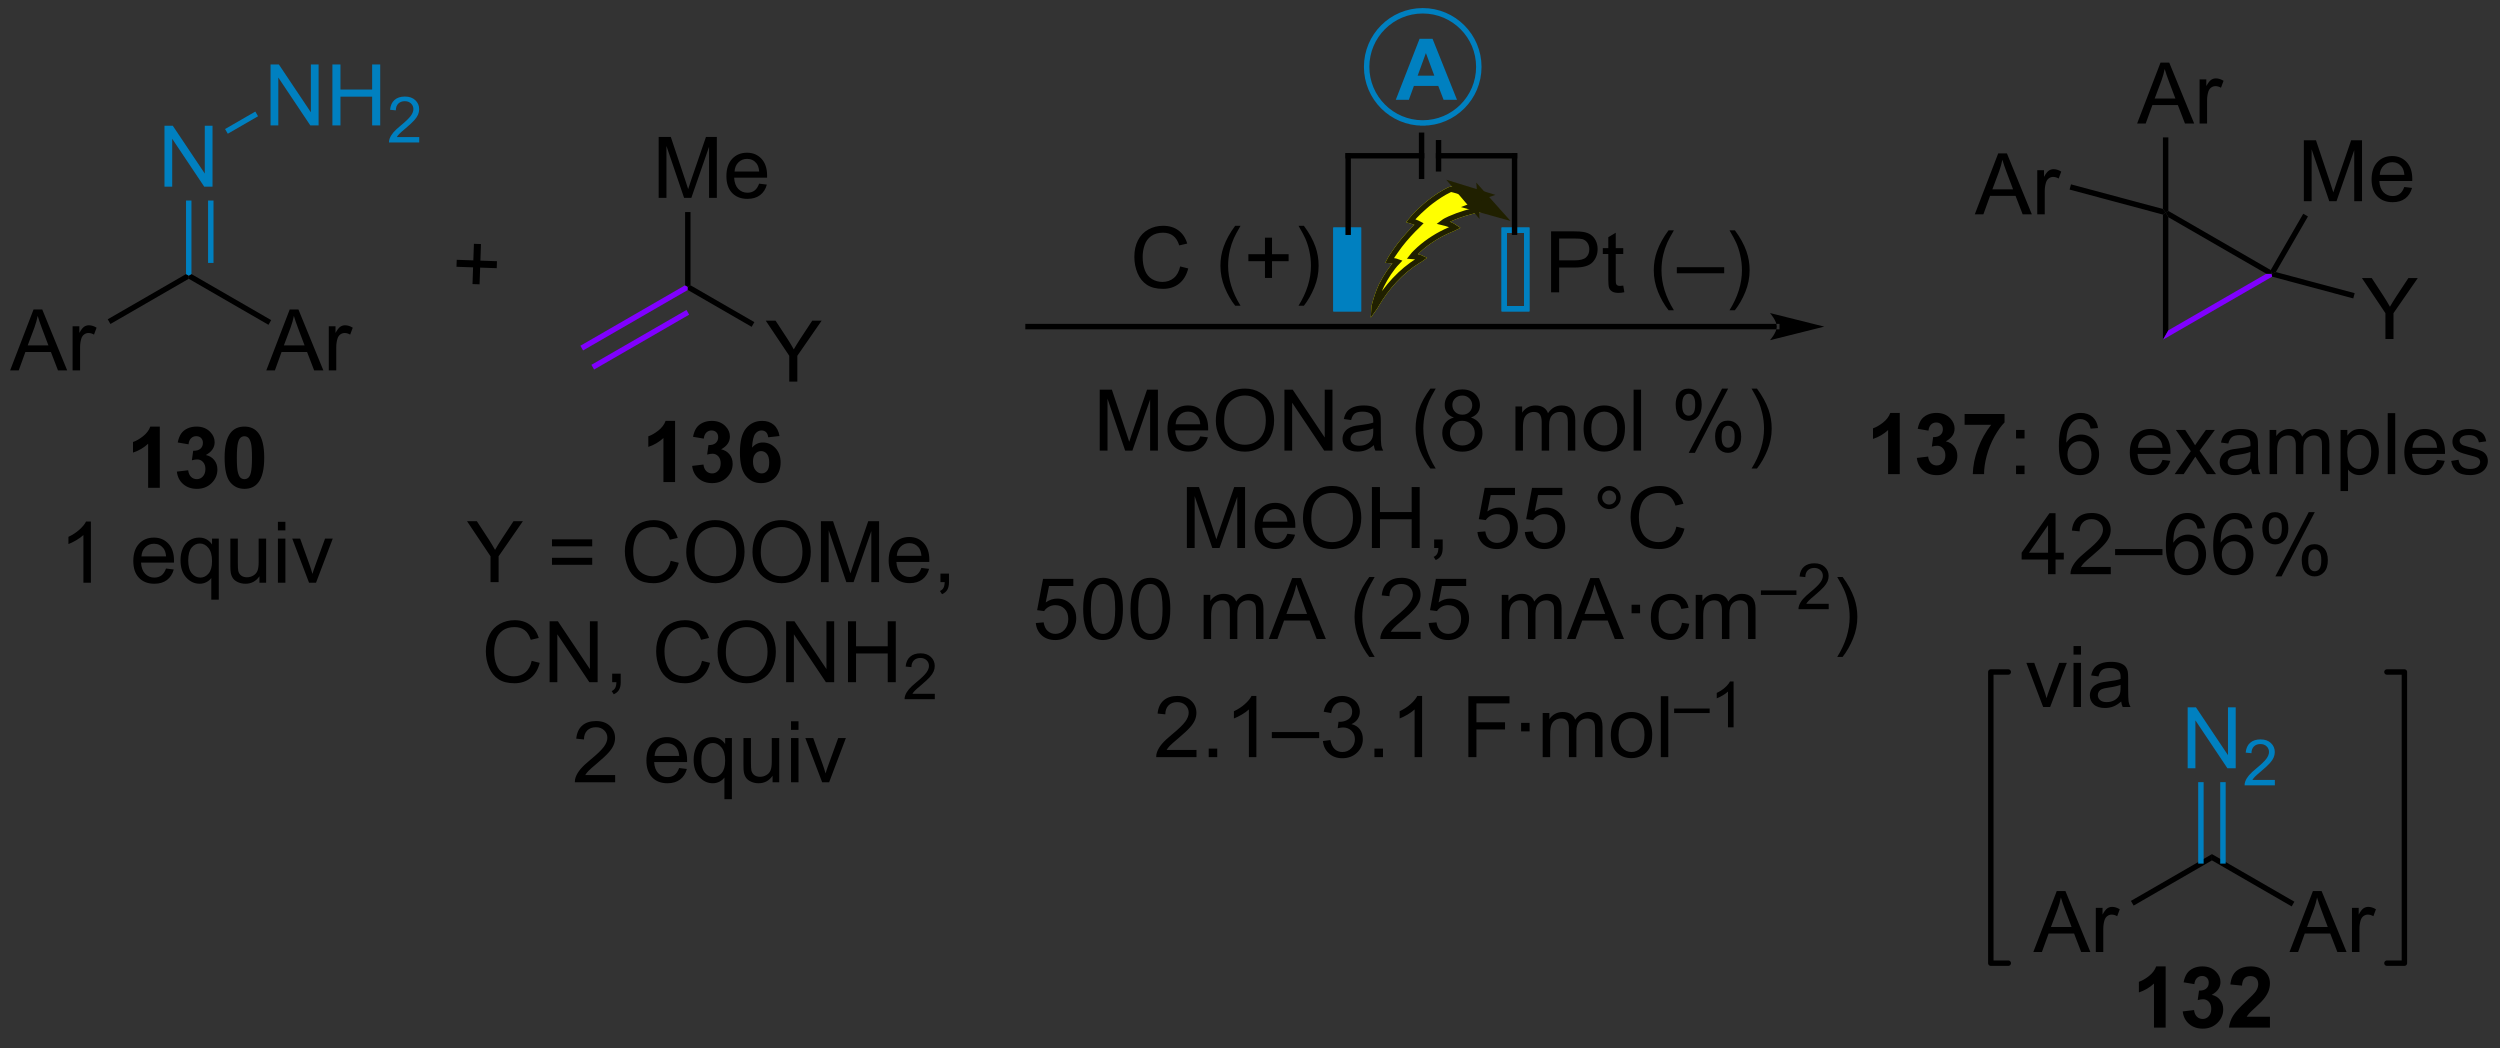 <?xml version="1.0" encoding="UTF-8"?>
<!DOCTYPE svg PUBLIC '-//W3C//DTD SVG 1.0//EN'
          'http://www.w3.org/TR/2001/REC-SVG-20010904/DTD/svg10.dtd'>
<svg stroke-dasharray="none" shape-rendering="auto" xmlns="http://www.w3.org/2000/svg" font-family="'Dialog'" text-rendering="auto" width="322" fill-opacity="1" color-interpolation="auto" color-rendering="auto" preserveAspectRatio="xMidYMid meet" font-size="12px" viewBox="0 0 322 135" fill="black" xmlns:xlink="http://www.w3.org/1999/xlink" stroke="black" image-rendering="auto" stroke-miterlimit="10" stroke-linecap="square" stroke-linejoin="miter" font-style="normal" stroke-width="1" height="135" stroke-dashoffset="0" font-weight="normal" stroke-opacity="1"
><rect x="0" y="0" width="322" height="135" fill="#333333" stroke="none"/><!--Generated by the Batik Graphics2D SVG Generator--><defs id="genericDefs"
  /><g
  ><defs id="defs1"
    ><clipPath clipPathUnits="userSpaceOnUse" id="clipPath1"
      ><path d="M0.483 0.651 L241.913 0.651 L241.913 101.273 L0.483 101.273 L0.483 0.651 Z"
      /></clipPath
      ><clipPath clipPathUnits="userSpaceOnUse" id="clipPath2"
      ><path d="M64.103 629.172 L64.103 726.997 L298.821 726.997 L298.821 629.172 Z"
      /></clipPath
      ><clipPath clipPathUnits="userSpaceOnUse" id="clipPath3"
      ><path d="M63.181 630.695 L66.596 728.467 L301.187 720.274 L297.772 622.502 Z"
      /></clipPath
      ><clipPath clipPathUnits="userSpaceOnUse" id="clipPath4"
      ><path d="M63.634 630.679 L63.634 643.665 L66.596 728.467 L299.265 720.341 L299.265 665.246 L297.983 628.54 L124.891 628.54 Z"
      /></clipPath
      ><clipPath clipPathUnits="userSpaceOnUse" id="clipPath5"
      ><path d="M64.101 629.155 L64.101 726.98 L298.819 726.98 L298.819 629.155 Z"
      /></clipPath
    ></defs
    ><g transform="scale(1.333,1.333) translate(-0.483,-0.651) matrix(1.029,0,0,1.029,-65.454,-646.516)"
    ><path d="M79.084 674.734 L77.988 674.734 L77.988 670.596 Q77.386 671.158 76.568 671.429 L76.568 670.432 Q76.998 670.291 77.501 669.9 Q78.006 669.507 78.193 668.984 L79.084 668.984 L79.084 674.734 ZM80.687 673.213 L81.749 673.085 Q81.799 673.491 82.02 673.707 Q82.244 673.921 82.562 673.921 Q82.9 673.921 83.132 673.663 Q83.367 673.405 83.367 672.968 Q83.367 672.554 83.142 672.312 Q82.921 672.069 82.601 672.069 Q82.39 672.069 82.096 672.15 L82.218 671.257 Q82.663 671.267 82.898 671.064 Q83.132 670.859 83.132 670.517 Q83.132 670.228 82.96 670.057 Q82.788 669.885 82.502 669.885 Q82.221 669.885 82.02 670.08 Q81.822 670.275 81.781 670.65 L80.767 670.478 Q80.874 669.96 81.085 669.65 Q81.299 669.338 81.679 669.161 Q82.062 668.984 82.533 668.984 Q83.343 668.984 83.83 669.499 Q84.234 669.921 84.234 670.452 Q84.234 671.205 83.408 671.655 Q83.9 671.76 84.195 672.127 Q84.492 672.494 84.492 673.015 Q84.492 673.767 83.939 674.301 Q83.39 674.832 82.57 674.832 Q81.791 674.832 81.278 674.385 Q80.767 673.937 80.687 673.213 ZM87.029 668.984 Q87.863 668.984 88.331 669.577 Q88.889 670.28 88.889 671.908 Q88.889 673.533 88.326 674.244 Q87.863 674.832 87.029 674.832 Q86.193 674.832 85.68 674.189 Q85.17 673.546 85.17 671.898 Q85.17 670.28 85.732 669.569 Q86.198 668.984 87.029 668.984 ZM87.029 669.892 Q86.831 669.892 86.675 670.02 Q86.519 670.148 86.433 670.476 Q86.318 670.9 86.318 671.908 Q86.318 672.916 86.42 673.293 Q86.521 673.671 86.675 673.796 Q86.831 673.921 87.029 673.921 Q87.23 673.921 87.386 673.793 Q87.542 673.666 87.628 673.338 Q87.74 672.916 87.74 671.908 Q87.74 670.9 87.639 670.525 Q87.537 670.148 87.383 670.02 Q87.23 669.892 87.029 669.892 Z" stroke="none" clip-path="url(#clipPath2)"
    /></g
    ><g transform="matrix(1.371,0,0,1.371,-87.915,-862.889)"
    ><path d="M72.663 684.133 L71.96 684.133 L71.96 679.652 Q71.705 679.894 71.294 680.136 Q70.882 680.378 70.554 680.501 L70.554 679.821 Q71.142 679.542 71.583 679.149 Q72.025 678.753 72.21 678.383 L72.663 678.383 L72.663 684.133 ZM79.721 682.798 L80.447 682.886 Q80.275 683.524 79.809 683.876 Q79.346 684.227 78.624 684.227 Q77.713 684.227 77.179 683.667 Q76.648 683.105 76.648 682.094 Q76.648 681.048 77.187 680.469 Q77.726 679.891 78.585 679.891 Q79.416 679.891 79.942 680.459 Q80.471 681.024 80.471 682.05 Q80.471 682.113 80.468 682.238 L77.374 682.238 Q77.413 682.923 77.76 683.287 Q78.109 683.649 78.627 683.649 Q79.015 683.649 79.288 683.446 Q79.562 683.243 79.721 682.798 ZM77.413 681.659 L79.728 681.659 Q79.682 681.136 79.463 680.876 Q79.127 680.469 78.593 680.469 Q78.109 680.469 77.778 680.795 Q77.447 681.118 77.413 681.659 ZM83.975 685.725 L83.975 683.691 Q83.811 683.923 83.516 684.076 Q83.222 684.227 82.889 684.227 Q82.152 684.227 81.618 683.639 Q81.084 683.048 81.084 682.019 Q81.084 681.394 81.3 680.899 Q81.519 680.402 81.93 680.146 Q82.342 679.891 82.834 679.891 Q83.605 679.891 84.045 680.54 L84.045 679.985 L84.678 679.985 L84.678 685.725 L83.975 685.725 ZM81.808 682.048 Q81.808 682.847 82.144 683.248 Q82.48 683.649 82.948 683.649 Q83.396 683.649 83.719 683.269 Q84.045 682.886 84.045 682.11 Q84.045 681.282 83.704 680.865 Q83.363 680.446 82.902 680.446 Q82.443 680.446 82.126 680.834 Q81.808 681.222 81.808 682.048 ZM88.499 684.133 L88.499 683.524 Q88.015 684.227 87.182 684.227 Q86.814 684.227 86.497 684.087 Q86.179 683.946 86.023 683.732 Q85.869 683.519 85.807 683.212 Q85.765 683.003 85.765 682.555 L85.765 679.985 L86.468 679.985 L86.468 682.284 Q86.468 682.837 86.51 683.027 Q86.577 683.305 86.791 683.464 Q87.007 683.62 87.322 683.62 Q87.64 683.62 87.916 683.459 Q88.195 683.298 88.309 683.019 Q88.424 682.738 88.424 682.206 L88.424 679.985 L89.127 679.985 L89.127 684.133 L88.499 684.133 ZM90.232 679.214 L90.232 678.407 L90.936 678.407 L90.936 679.214 L90.232 679.214 ZM90.232 684.133 L90.232 679.985 L90.936 679.985 L90.936 684.133 L90.232 684.133 ZM93.158 684.133 L91.58 679.985 L92.322 679.985 L93.213 682.469 Q93.359 682.87 93.478 683.305 Q93.572 682.977 93.742 682.516 L94.663 679.985 L95.385 679.985 L93.814 684.133 L93.158 684.133 Z" stroke="none" clip-path="url(#clipPath2)"
    /></g
    ><g transform="matrix(1.371,0,0,1.371,-87.915,-862.889)"
    ><path d="M65.075 664.187 L67.276 658.46 L68.094 658.46 L70.437 664.187 L69.573 664.187 L68.906 662.453 L66.51 662.453 L65.883 664.187 L65.075 664.187 ZM66.729 661.835 L68.672 661.835 L68.073 660.25 Q67.799 659.526 67.666 659.062 Q67.557 659.611 67.359 660.156 L66.729 661.835 ZM70.945 664.187 L70.945 660.039 L71.578 660.039 L71.578 660.666 Q71.82 660.226 72.023 660.085 Q72.229 659.945 72.476 659.945 Q72.831 659.945 73.198 660.171 L72.956 660.822 Q72.698 660.671 72.44 660.671 Q72.211 660.671 72.026 660.809 Q71.844 660.947 71.765 661.195 Q71.648 661.57 71.648 662.015 L71.648 664.187 L70.945 664.187 Z" stroke="none" clip-path="url(#clipPath2)"
    /></g
    ><g transform="matrix(1.371,0,0,1.371,-87.915,-862.889)"
    ><path d="M74.5 659.824 L74.245 659.382 L81.601 655.135 L81.856 655.283 L81.856 655.577 Z" stroke="none" clip-path="url(#clipPath2)"
    /></g
    ><g transform="matrix(1.371,0,0,1.371,-87.915,-862.889)"
    ><path d="M89.142 664.187 L91.342 658.46 L92.16 658.46 L94.504 664.187 L93.639 664.187 L92.972 662.453 L90.577 662.453 L89.949 664.187 L89.142 664.187 ZM90.795 661.835 L92.738 661.835 L92.139 660.25 Q91.866 659.526 91.733 659.062 Q91.624 659.611 91.426 660.156 L90.795 661.835 ZM95.012 664.187 L95.012 660.039 L95.644 660.039 L95.644 660.666 Q95.887 660.226 96.09 660.085 Q96.295 659.945 96.543 659.945 Q96.897 659.945 97.264 660.171 L97.022 660.822 Q96.764 660.671 96.506 660.671 Q96.277 660.671 96.092 660.809 Q95.91 660.947 95.832 661.195 Q95.715 661.57 95.715 662.015 L95.715 664.187 L95.012 664.187 Z" stroke="none" clip-path="url(#clipPath2)"
    /></g
    ><g transform="matrix(1.371,0,0,1.371,-87.915,-862.889)"
    ><path d="M81.856 655.577 L81.856 655.283 L82.111 655.135 L89.601 659.46 L89.346 659.902 Z" stroke="none" clip-path="url(#clipPath2)"
    /></g
    ><g fill="rgb(0,128,192)" transform="matrix(1.371,0,0,1.371,-87.915,-862.889)" stroke="rgb(0,128,192)"
    ><path d="M79.577 646.924 L79.577 641.197 L80.355 641.197 L83.363 645.692 L83.363 641.197 L84.09 641.197 L84.09 646.924 L83.311 646.924 L80.303 642.424 L80.303 646.924 L79.577 646.924 Z" stroke="none" clip-path="url(#clipPath2)"
    /></g
    ><g fill="rgb(0,128,192)" transform="matrix(1.371,0,0,1.371,-87.915,-862.889)" stroke="rgb(0,128,192)"
    ><path d="M82.111 655.135 L81.856 655.283 L81.601 655.135 L81.601 648.228 L82.111 648.228 ZM84.183 654.087 L84.183 648.228 L83.672 648.228 L83.672 654.087 Z" stroke="none" clip-path="url(#clipPath2)"
    /></g
    ><g fill="rgb(0,128,192)" transform="matrix(1.371,0,0,1.371,-87.915,-862.889)" stroke="rgb(0,128,192)"
    ><path d="M89.543 641.17 L89.543 635.443 L90.322 635.443 L93.33 639.938 L93.33 635.443 L94.056 635.443 L94.056 641.17 L93.278 641.17 L90.27 636.67 L90.27 641.17 L89.543 641.17 ZM95.352 641.17 L95.352 635.443 L96.11 635.443 L96.11 637.795 L99.086 637.795 L99.086 635.443 L99.844 635.443 L99.844 641.17 L99.086 641.17 L99.086 638.469 L96.11 638.469 L96.11 641.17 L95.352 641.17 Z" stroke="none" clip-path="url(#clipPath2)"
    /></g
    ><g fill="rgb(0,128,192)" transform="matrix(1.371,0,0,1.371,-87.915,-862.889)" stroke="rgb(0,128,192)"
    ><path d="M103.51 642.262 L103.51 642.77 L100.67 642.77 Q100.665 642.578 100.733 642.402 Q100.84 642.113 101.079 641.832 Q101.319 641.551 101.77 641.182 Q102.469 640.607 102.715 640.271 Q102.961 639.936 102.961 639.637 Q102.961 639.324 102.737 639.109 Q102.514 638.893 102.153 638.893 Q101.772 638.893 101.543 639.121 Q101.315 639.35 101.313 639.754 L100.77 639.699 Q100.827 639.092 101.19 638.775 Q101.553 638.457 102.165 638.457 Q102.784 638.457 103.143 638.801 Q103.504 639.143 103.504 639.649 Q103.504 639.906 103.399 640.156 Q103.293 640.404 103.047 640.68 Q102.803 640.955 102.235 641.436 Q101.76 641.834 101.625 641.977 Q101.491 642.119 101.403 642.262 L103.51 642.262 Z" stroke="none" clip-path="url(#clipPath2)"
    /></g
    ><g fill="rgb(0,128,192)" transform="matrix(1.371,0,0,1.371,-87.915,-862.889)" stroke="rgb(0,128,192)"
    ><path d="M85.524 641.951 L85.269 641.509 L88.112 639.867 L88.367 640.309 Z" stroke="none" clip-path="url(#clipPath2)"
    /></g
    ><g transform="matrix(1.371,0.048,-0.048,1.371,-56.402,-867.413)"
    ><path d="M108.481 655.576 L108.481 654.006 L106.921 654.006 L106.921 653.35 L108.481 653.35 L108.481 651.793 L109.145 651.793 L109.145 653.35 L110.702 653.35 L110.702 654.006 L109.145 654.006 L109.145 655.576 L108.481 655.576 Z" stroke="none" clip-path="url(#clipPath4)"
    /></g
    ><g fill="rgb(128,0,255)" transform="matrix(1.371,0,0,1.371,-87.913,-862.865)" stroke="rgb(128,0,255)"
    ><path d="M118.901 662.292 L118.646 661.85 L128.485 656.17 L128.74 656.317 L128.74 656.612 ZM119.937 664.086 L128.868 658.93 L128.613 658.488 L119.681 663.644 Z" stroke="none" clip-path="url(#clipPath5)"
    /></g
    ><g transform="matrix(1.371,0,0,1.371,-87.913,-862.865)"
    ><path d="M126.002 647.958 L126.002 642.232 L127.142 642.232 L128.499 646.286 Q128.687 646.852 128.773 647.133 Q128.869 646.82 129.077 646.216 L130.447 642.232 L131.468 642.232 L131.468 647.958 L130.736 647.958 L130.736 643.164 L129.072 647.958 L128.39 647.958 L126.734 643.083 L126.734 647.958 L126.002 647.958 ZM135.439 646.622 L136.166 646.711 Q135.994 647.349 135.528 647.701 Q135.064 648.052 134.343 648.052 Q133.431 648.052 132.898 647.492 Q132.366 646.93 132.366 645.919 Q132.366 644.872 132.905 644.294 Q133.444 643.716 134.304 643.716 Q135.135 643.716 135.661 644.284 Q136.189 644.849 136.189 645.875 Q136.189 645.938 136.187 646.062 L133.093 646.062 Q133.132 646.747 133.478 647.112 Q133.827 647.474 134.345 647.474 Q134.733 647.474 135.007 647.271 Q135.28 647.068 135.439 646.622 ZM133.132 645.484 L135.447 645.484 Q135.4 644.961 135.181 644.701 Q134.845 644.294 134.312 644.294 Q133.827 644.294 133.496 644.62 Q133.166 644.943 133.132 645.484 Z" stroke="none" clip-path="url(#clipPath5)"
    /></g
    ><g transform="matrix(1.371,0,0,1.371,-87.913,-862.865)"
    ><path d="M128.995 656.17 L128.74 656.317 L128.485 656.17 L128.485 649.293 L128.995 649.293 Z" stroke="none" clip-path="url(#clipPath5)"
    /></g
    ><g transform="matrix(1.371,0,0,1.371,-87.913,-862.865)"
    ><path d="M138.271 665.221 L138.271 662.794 L136.062 659.495 L136.984 659.495 L138.114 661.221 Q138.427 661.706 138.695 662.19 Q138.953 661.74 139.32 661.177 L140.429 659.495 L141.312 659.495 L139.029 662.794 L139.029 665.221 L138.271 665.221 Z" stroke="none" clip-path="url(#clipPath5)"
    /></g
    ><g transform="matrix(1.371,0,0,1.371,-87.913,-862.865)"
    ><path d="M128.74 656.612 L128.74 656.317 L128.995 656.17 L134.993 659.632 L134.737 660.074 Z" stroke="none" clip-path="url(#clipPath5)"
    /></g
    ><g transform="matrix(1.371,0,0,1.371,-87.913,-862.865)"
    ><path d="M267.322 649.53 L267.577 649.334 L267.832 649.776 L267.832 660.401 L267.322 661.284 Z" stroke="none" clip-path="url(#clipPath5)"
    /></g
    ><g fill="rgb(128,0,255)" transform="matrix(1.371,0,0,1.371,-87.913,-862.865)" stroke="rgb(128,0,255)"
    ><path d="M267.322 661.284 L267.832 660.401 L277.033 655.088 L277.543 655.088 L277.58 655.362 Z" stroke="none" clip-path="url(#clipPath5)"
    /></g
    ><g transform="matrix(1.371,0,0,1.371,-87.913,-862.865)"
    ><path d="M277.45 654.74 L277.543 655.088 L277.033 655.088 L267.832 649.776 L267.577 649.334 L267.832 649.187 Z" stroke="none" clip-path="url(#clipPath5)"
    /></g
    ><g transform="matrix(1.371,0,0,1.371,-87.913,-862.865)"
    ><path d="M280.56 648.271 L280.56 642.545 L281.7 642.545 L283.057 646.6 Q283.244 647.165 283.33 647.446 Q283.427 647.133 283.635 646.529 L285.005 642.545 L286.026 642.545 L286.026 648.271 L285.294 648.271 L285.294 643.477 L283.63 648.271 L282.948 648.271 L281.291 643.396 L281.291 648.271 L280.56 648.271 ZM289.997 646.936 L290.724 647.024 Q290.552 647.662 290.086 648.014 Q289.622 648.365 288.901 648.365 Q287.989 648.365 287.455 647.805 Q286.924 647.243 286.924 646.232 Q286.924 645.186 287.463 644.607 Q288.002 644.029 288.862 644.029 Q289.692 644.029 290.218 644.597 Q290.747 645.162 290.747 646.188 Q290.747 646.251 290.744 646.376 L287.651 646.376 Q287.69 647.061 288.036 647.425 Q288.385 647.787 288.903 647.787 Q289.291 647.787 289.565 647.584 Q289.838 647.381 289.997 646.936 ZM287.69 645.798 L290.005 645.798 Q289.958 645.274 289.739 645.014 Q289.403 644.607 288.869 644.607 Q288.385 644.607 288.054 644.933 Q287.724 645.256 287.69 645.798 Z" stroke="none" clip-path="url(#clipPath5)"
    /></g
    ><g transform="matrix(1.371,0,0,1.371,-87.913,-862.865)"
    ><path d="M277.931 654.928 L277.543 655.088 L277.45 654.74 L280.504 649.45 L280.946 649.705 Z" stroke="none" clip-path="url(#clipPath5)"
    /></g
    ><g transform="matrix(1.371,0,0,1.371,-87.913,-862.865)"
    ><path d="M288.224 661.217 L288.224 658.79 L286.015 655.49 L286.937 655.49 L288.067 657.217 Q288.38 657.701 288.648 658.186 Q288.906 657.735 289.273 657.173 L290.383 655.49 L291.265 655.49 L288.982 658.79 L288.982 661.217 L288.224 661.217 Z" stroke="none" clip-path="url(#clipPath5)"
    /></g
    ><g transform="matrix(1.371,0,0,1.371,-87.913,-862.865)"
    ><path d="M277.58 655.362 L277.543 655.088 L277.931 654.928 L285.336 656.912 L285.204 657.405 Z" stroke="none" clip-path="url(#clipPath5)"
    /></g
    ><g transform="matrix(1.371,0,0,1.371,-87.913,-862.865)"
    ><path d="M249.646 649.505 L251.847 643.779 L252.665 643.779 L255.008 649.505 L254.144 649.505 L253.477 647.771 L251.081 647.771 L250.454 649.505 L249.646 649.505 ZM251.3 647.154 L253.243 647.154 L252.644 645.568 Q252.37 644.844 252.238 644.38 Q252.128 644.93 251.93 645.474 L251.3 647.154 ZM255.516 649.505 L255.516 645.357 L256.149 645.357 L256.149 645.984 Q256.391 645.544 256.594 645.404 Q256.8 645.263 257.047 645.263 Q257.402 645.263 257.769 645.49 L257.527 646.141 Q257.269 645.99 257.011 645.99 Q256.782 645.99 256.597 646.128 Q256.415 646.266 256.337 646.513 Q256.219 646.888 256.219 647.333 L256.219 649.505 L255.516 649.505 Z" stroke="none" clip-path="url(#clipPath5)"
    /></g
    ><g transform="matrix(1.371,0,0,1.371,-87.913,-862.865)"
    ><path d="M267.322 649.001 L267.577 649.334 L267.322 649.53 L258.553 647.18 L258.685 646.687 Z" stroke="none" clip-path="url(#clipPath5)"
    /></g
    ><g transform="matrix(1.371,0,0,1.371,-87.913,-862.865)"
    ><path d="M264.896 640.975 L267.096 635.249 L267.914 635.249 L270.258 640.975 L269.393 640.975 L268.726 639.241 L266.331 639.241 L265.703 640.975 L264.896 640.975 ZM266.549 638.624 L268.492 638.624 L267.893 637.038 Q267.62 636.314 267.487 635.85 Q267.378 636.4 267.18 636.944 L266.549 638.624 ZM270.766 640.975 L270.766 636.827 L271.398 636.827 L271.398 637.454 Q271.641 637.014 271.844 636.874 Q272.049 636.733 272.297 636.733 Q272.651 636.733 273.018 636.96 L272.776 637.611 Q272.518 637.46 272.26 637.46 Q272.031 637.46 271.846 637.598 Q271.664 637.736 271.586 637.983 Q271.469 638.358 271.469 638.803 L271.469 640.975 L270.766 640.975 Z" stroke="none" clip-path="url(#clipPath5)"
    /></g
    ><g transform="matrix(1.371,0,0,1.371,-87.913,-862.865)"
    ><path d="M267.832 649.187 L267.577 649.334 L267.322 649.001 L267.322 642.279 L267.832 642.279 Z" stroke="none" clip-path="url(#clipPath5)"
    /></g
    ><g transform="matrix(1.371,0,0,1.371,-87.913,-862.865)"
    ><path d="M127.545 674.659 L126.449 674.659 L126.449 670.521 Q125.847 671.083 125.029 671.354 L125.029 670.357 Q125.459 670.216 125.962 669.826 Q126.467 669.432 126.654 668.909 L127.545 668.909 L127.545 674.659 ZM129.148 673.138 L130.21 673.01 Q130.26 673.417 130.481 673.633 Q130.705 673.846 131.023 673.846 Q131.362 673.846 131.593 673.589 Q131.828 673.331 131.828 672.893 Q131.828 672.479 131.604 672.237 Q131.382 671.995 131.062 671.995 Q130.851 671.995 130.557 672.076 L130.679 671.182 Q131.125 671.193 131.359 670.99 Q131.593 670.784 131.593 670.443 Q131.593 670.154 131.421 669.982 Q131.25 669.81 130.963 669.81 Q130.682 669.81 130.481 670.005 Q130.283 670.201 130.242 670.576 L129.229 670.404 Q129.335 669.885 129.546 669.576 Q129.76 669.263 130.14 669.086 Q130.523 668.909 130.994 668.909 Q131.804 668.909 132.291 669.424 Q132.695 669.846 132.695 670.378 Q132.695 671.13 131.869 671.581 Q132.362 671.685 132.656 672.052 Q132.953 672.419 132.953 672.94 Q132.953 673.693 132.401 674.227 Q131.851 674.758 131.031 674.758 Q130.252 674.758 129.739 674.31 Q129.229 673.862 129.148 673.138 ZM137.355 670.333 L136.292 670.451 Q136.254 670.122 136.089 669.966 Q135.925 669.81 135.662 669.81 Q135.316 669.81 135.074 670.122 Q134.834 670.435 134.772 671.424 Q135.183 670.94 135.792 670.94 Q136.48 670.94 136.97 671.464 Q137.459 671.987 137.459 672.815 Q137.459 673.693 136.944 674.227 Q136.428 674.758 135.621 674.758 Q134.754 674.758 134.194 674.083 Q133.636 673.409 133.636 671.872 Q133.636 670.299 134.217 669.604 Q134.8 668.909 135.73 668.909 Q136.381 668.909 136.808 669.273 Q137.238 669.638 137.355 670.333 ZM134.865 672.729 Q134.865 673.263 135.11 673.555 Q135.358 673.846 135.675 673.846 Q135.98 673.846 136.183 673.609 Q136.386 673.37 136.386 672.826 Q136.386 672.268 136.167 672.008 Q135.949 671.747 135.621 671.747 Q135.303 671.747 135.084 671.997 Q134.865 672.245 134.865 672.729 Z" stroke="none" clip-path="url(#clipPath5)"
    /></g
    ><g transform="matrix(1.371,0,0,1.371,-87.913,-862.865)"
    ><path d="M110.207 684.059 L110.207 681.632 L107.998 678.332 L108.92 678.332 L110.05 680.059 Q110.363 680.543 110.631 681.028 Q110.889 680.577 111.256 680.015 L112.365 678.332 L113.248 678.332 L110.965 681.632 L110.965 684.059 L110.207 684.059 ZM119.76 680.692 L115.979 680.692 L115.979 680.036 L119.76 680.036 L119.76 680.692 ZM119.76 682.429 L115.979 682.429 L115.979 681.773 L119.76 681.773 L119.76 682.429 ZM127.131 682.051 L127.889 682.241 Q127.652 683.176 127.032 683.668 Q126.412 684.158 125.519 684.158 Q124.592 684.158 124.011 683.78 Q123.433 683.403 123.129 682.689 Q122.826 681.973 122.826 681.153 Q122.826 680.257 123.168 679.593 Q123.511 678.926 124.142 678.58 Q124.772 678.234 125.53 678.234 Q126.389 678.234 126.975 678.671 Q127.561 679.109 127.793 679.903 L127.045 680.077 Q126.847 679.452 126.467 679.168 Q126.09 678.882 125.514 678.882 Q124.855 678.882 124.41 679.2 Q123.967 679.515 123.787 680.049 Q123.608 680.582 123.608 681.148 Q123.608 681.879 123.821 682.424 Q124.035 682.968 124.483 683.239 Q124.933 683.507 125.457 683.507 Q126.092 683.507 126.532 683.14 Q126.975 682.773 127.131 682.051 ZM128.593 681.27 Q128.593 679.843 129.359 679.038 Q130.125 678.231 131.336 678.231 Q132.127 678.231 132.763 678.611 Q133.401 678.989 133.734 679.666 Q134.07 680.343 134.07 681.202 Q134.07 682.075 133.718 682.762 Q133.367 683.45 132.721 683.804 Q132.078 684.158 131.33 684.158 Q130.523 684.158 129.885 683.767 Q129.25 683.374 128.922 682.7 Q128.593 682.023 128.593 681.27 ZM129.375 681.28 Q129.375 682.317 129.929 682.913 Q130.487 683.507 131.328 683.507 Q132.182 683.507 132.734 682.905 Q133.289 682.304 133.289 681.2 Q133.289 680.499 133.052 679.978 Q132.815 679.457 132.359 679.171 Q131.906 678.882 131.338 678.882 Q130.534 678.882 129.953 679.437 Q129.375 679.989 129.375 681.28 ZM134.816 681.27 Q134.816 679.843 135.582 679.038 Q136.347 678.231 137.558 678.231 Q138.35 678.231 138.985 678.611 Q139.623 678.989 139.957 679.666 Q140.293 680.343 140.293 681.202 Q140.293 682.075 139.941 682.762 Q139.589 683.45 138.944 683.804 Q138.3 684.158 137.553 684.158 Q136.746 684.158 136.108 683.767 Q135.472 683.374 135.144 682.7 Q134.816 682.023 134.816 681.27 ZM135.597 681.28 Q135.597 682.317 136.152 682.913 Q136.709 683.507 137.55 683.507 Q138.405 683.507 138.957 682.905 Q139.511 682.304 139.511 681.2 Q139.511 680.499 139.274 679.978 Q139.037 679.457 138.582 679.171 Q138.129 678.882 137.561 678.882 Q136.756 678.882 136.175 679.437 Q135.597 679.989 135.597 681.28 ZM141.244 684.059 L141.244 678.332 L142.385 678.332 L143.742 682.387 Q143.929 682.952 144.015 683.234 Q144.112 682.921 144.32 682.317 L145.69 678.332 L146.711 678.332 L146.711 684.059 L145.979 684.059 L145.979 679.265 L144.315 684.059 L143.632 684.059 L141.976 679.184 L141.976 684.059 L141.244 684.059 ZM150.682 682.723 L151.409 682.812 Q151.237 683.45 150.77 683.801 Q150.307 684.153 149.586 684.153 Q148.674 684.153 148.14 683.593 Q147.609 683.03 147.609 682.02 Q147.609 680.973 148.148 680.395 Q148.687 679.817 149.547 679.817 Q150.377 679.817 150.903 680.385 Q151.432 680.95 151.432 681.976 Q151.432 682.038 151.429 682.163 L148.336 682.163 Q148.375 682.848 148.721 683.213 Q149.07 683.575 149.588 683.575 Q149.976 683.575 150.25 683.371 Q150.523 683.168 150.682 682.723 ZM148.375 681.585 L150.69 681.585 Q150.643 681.062 150.424 680.801 Q150.088 680.395 149.554 680.395 Q149.07 680.395 148.739 680.721 Q148.409 681.043 148.375 681.585 ZM152.475 684.059 L152.475 683.257 L153.277 683.257 L153.277 684.059 Q153.277 684.502 153.121 684.773 Q152.964 685.043 152.623 685.192 L152.428 684.892 Q152.652 684.793 152.756 684.603 Q152.863 684.416 152.873 684.059 L152.475 684.059 Z" stroke="none" clip-path="url(#clipPath5)"
    /></g
    ><g transform="matrix(1.371,0,0,1.371,-87.913,-862.865)"
    ><path d="M114.072 691.451 L114.83 691.641 Q114.593 692.576 113.973 693.068 Q113.353 693.558 112.46 693.558 Q111.533 693.558 110.952 693.18 Q110.374 692.803 110.069 692.089 Q109.767 691.373 109.767 690.553 Q109.767 689.657 110.109 688.993 Q110.452 688.326 111.082 687.98 Q111.713 687.633 112.471 687.633 Q113.33 687.633 113.916 688.071 Q114.502 688.508 114.734 689.303 L113.986 689.477 Q113.788 688.852 113.408 688.568 Q113.03 688.282 112.455 688.282 Q111.796 688.282 111.351 688.6 Q110.908 688.915 110.728 689.448 Q110.549 689.982 110.549 690.548 Q110.549 691.279 110.762 691.823 Q110.976 692.368 111.424 692.639 Q111.874 692.907 112.397 692.907 Q113.033 692.907 113.473 692.54 Q113.916 692.173 114.072 691.451 ZM115.756 693.459 L115.756 687.732 L116.534 687.732 L119.542 692.227 L119.542 687.732 L120.269 687.732 L120.269 693.459 L119.49 693.459 L116.482 688.959 L116.482 693.459 L115.756 693.459 ZM121.635 693.459 L121.635 692.657 L122.437 692.657 L122.437 693.459 Q122.437 693.902 122.28 694.173 Q122.124 694.443 121.783 694.592 L121.588 694.292 Q121.812 694.193 121.916 694.003 Q122.022 693.816 122.033 693.459 L121.635 693.459 ZM130.072 691.451 L130.83 691.641 Q130.593 692.576 129.973 693.068 Q129.353 693.558 128.46 693.558 Q127.533 693.558 126.952 693.18 Q126.374 692.803 126.069 692.089 Q125.767 691.373 125.767 690.553 Q125.767 689.657 126.109 688.993 Q126.452 688.326 127.082 687.98 Q127.713 687.633 128.47 687.633 Q129.33 687.633 129.916 688.071 Q130.502 688.508 130.733 689.303 L129.986 689.477 Q129.788 688.852 129.408 688.568 Q129.03 688.282 128.455 688.282 Q127.796 688.282 127.351 688.6 Q126.908 688.915 126.728 689.448 Q126.549 689.982 126.549 690.548 Q126.549 691.279 126.762 691.823 Q126.976 692.368 127.424 692.639 Q127.874 692.907 128.398 692.907 Q129.033 692.907 129.473 692.54 Q129.916 692.173 130.072 691.451 ZM131.534 690.67 Q131.534 689.243 132.3 688.438 Q133.065 687.631 134.276 687.631 Q135.068 687.631 135.703 688.011 Q136.342 688.389 136.675 689.066 Q137.011 689.743 137.011 690.602 Q137.011 691.475 136.659 692.162 Q136.308 692.85 135.662 693.204 Q135.019 693.558 134.271 693.558 Q133.464 693.558 132.826 693.167 Q132.19 692.774 131.862 692.1 Q131.534 691.423 131.534 690.67 ZM132.315 690.68 Q132.315 691.717 132.87 692.313 Q133.428 692.907 134.269 692.907 Q135.123 692.907 135.675 692.305 Q136.23 691.704 136.23 690.6 Q136.23 689.899 135.993 689.378 Q135.756 688.857 135.3 688.571 Q134.847 688.282 134.279 688.282 Q133.474 688.282 132.894 688.837 Q132.315 689.389 132.315 690.68 ZM137.978 693.459 L137.978 687.732 L138.757 687.732 L141.765 692.227 L141.765 687.732 L142.491 687.732 L142.491 693.459 L141.713 693.459 L138.705 688.959 L138.705 693.459 L137.978 693.459 ZM143.787 693.459 L143.787 687.732 L144.545 687.732 L144.545 690.084 L147.521 690.084 L147.521 687.732 L148.279 687.732 L148.279 693.459 L147.521 693.459 L147.521 690.758 L144.545 690.758 L144.545 693.459 L143.787 693.459 Z" stroke="none" clip-path="url(#clipPath5)"
    /></g
    ><g transform="matrix(1.371,0,0,1.371,-87.913,-862.865)"
    ><path d="M151.945 694.551 L151.945 695.059 L149.105 695.059 Q149.099 694.867 149.168 694.692 Q149.275 694.403 149.513 694.121 Q149.754 693.84 150.205 693.471 Q150.904 692.897 151.15 692.561 Q151.396 692.225 151.396 691.926 Q151.396 691.614 151.172 691.399 Q150.949 691.182 150.588 691.182 Q150.207 691.182 149.978 691.41 Q149.75 691.639 149.748 692.043 L149.205 691.989 Q149.262 691.381 149.625 691.065 Q149.988 690.746 150.599 690.746 Q151.219 690.746 151.578 691.09 Q151.939 691.432 151.939 691.938 Q151.939 692.196 151.834 692.446 Q151.728 692.694 151.482 692.969 Q151.238 693.244 150.67 693.725 Q150.195 694.123 150.06 694.266 Q149.926 694.409 149.838 694.551 L151.945 694.551 Z" stroke="none" clip-path="url(#clipPath5)"
    /></g
    ><g transform="matrix(1.371,0,0,1.371,-87.913,-862.865)"
    ><path d="M121.914 702.182 L121.914 702.859 L118.127 702.859 Q118.119 702.604 118.21 702.369 Q118.354 701.984 118.671 701.609 Q118.992 701.234 119.593 700.742 Q120.526 699.976 120.854 699.528 Q121.182 699.08 121.182 698.682 Q121.182 698.265 120.882 697.979 Q120.585 697.69 120.104 697.69 Q119.596 697.69 119.291 697.994 Q118.987 698.299 118.984 698.838 L118.26 698.765 Q118.335 697.955 118.82 697.533 Q119.304 697.109 120.119 697.109 Q120.945 697.109 121.424 697.567 Q121.906 698.023 121.906 698.697 Q121.906 699.041 121.765 699.375 Q121.625 699.705 121.296 700.072 Q120.971 700.44 120.213 701.08 Q119.58 701.611 119.401 701.802 Q119.221 701.992 119.104 702.182 L121.914 702.182 ZM127.924 701.523 L128.651 701.611 Q128.479 702.25 128.013 702.601 Q127.549 702.953 126.828 702.953 Q125.916 702.953 125.382 702.393 Q124.851 701.83 124.851 700.82 Q124.851 699.773 125.39 699.195 Q125.929 698.617 126.789 698.617 Q127.619 698.617 128.145 699.184 Q128.674 699.75 128.674 700.776 Q128.674 700.838 128.672 700.963 L125.578 700.963 Q125.617 701.648 125.963 702.013 Q126.312 702.375 126.83 702.375 Q127.218 702.375 127.492 702.171 Q127.765 701.968 127.924 701.523 ZM125.617 700.385 L127.932 700.385 Q127.885 699.861 127.666 699.601 Q127.33 699.195 126.796 699.195 Q126.312 699.195 125.981 699.52 Q125.651 699.843 125.617 700.385 ZM132.178 704.45 L132.178 702.416 Q132.014 702.648 131.72 702.802 Q131.425 702.953 131.092 702.953 Q130.355 702.953 129.821 702.364 Q129.287 701.773 129.287 700.744 Q129.287 700.119 129.504 699.625 Q129.722 699.127 130.134 698.872 Q130.545 698.617 131.037 698.617 Q131.808 698.617 132.248 699.265 L132.248 698.71 L132.881 698.71 L132.881 704.45 L132.178 704.45 ZM130.011 700.773 Q130.011 701.572 130.347 701.973 Q130.683 702.375 131.152 702.375 Q131.6 702.375 131.923 701.994 Q132.248 701.611 132.248 700.835 Q132.248 700.007 131.907 699.591 Q131.566 699.171 131.105 699.171 Q130.647 699.171 130.329 699.559 Q130.011 699.947 130.011 700.773 ZM136.703 702.859 L136.703 702.25 Q136.218 702.953 135.385 702.953 Q135.018 702.953 134.7 702.812 Q134.382 702.671 134.226 702.458 Q134.072 702.244 134.01 701.937 Q133.968 701.729 133.968 701.281 L133.968 698.71 L134.672 698.71 L134.672 701.01 Q134.672 701.562 134.713 701.752 Q134.781 702.031 134.994 702.19 Q135.21 702.346 135.526 702.346 Q135.843 702.346 136.119 702.184 Q136.398 702.023 136.513 701.744 Q136.627 701.463 136.627 700.932 L136.627 698.71 L137.33 698.71 L137.33 702.859 L136.703 702.859 ZM138.436 697.94 L138.436 697.132 L139.139 697.132 L139.139 697.94 L138.436 697.94 ZM138.436 702.859 L138.436 698.71 L139.139 698.71 L139.139 702.859 L138.436 702.859 ZM141.362 702.859 L139.783 698.71 L140.526 698.71 L141.416 701.195 Q141.562 701.596 141.682 702.031 Q141.776 701.703 141.945 701.242 L142.867 698.71 L143.588 698.71 L142.018 702.859 L141.362 702.859 Z" stroke="none" clip-path="url(#clipPath5)"
    /></g
    ><g transform="matrix(1.371,0,0,1.371,-87.913,-862.865)"
    ><path d="M242.599 673.91 L241.503 673.91 L241.503 669.772 Q240.901 670.334 240.084 670.605 L240.084 669.608 Q240.513 669.467 241.016 669.076 Q241.521 668.683 241.709 668.16 L242.599 668.16 L242.599 673.91 ZM244.202 672.389 L245.265 672.261 Q245.314 672.668 245.536 672.884 Q245.76 673.097 246.077 673.097 Q246.416 673.097 246.648 672.839 Q246.882 672.582 246.882 672.144 Q246.882 671.73 246.658 671.488 Q246.437 671.246 246.116 671.246 Q245.905 671.246 245.611 671.326 L245.734 670.433 Q246.179 670.444 246.413 670.24 Q246.648 670.035 246.648 669.694 Q246.648 669.404 246.476 669.233 Q246.304 669.061 246.017 669.061 Q245.736 669.061 245.536 669.256 Q245.338 669.451 245.296 669.826 L244.283 669.654 Q244.39 669.136 244.601 668.826 Q244.814 668.514 245.195 668.337 Q245.577 668.16 246.049 668.16 Q246.859 668.16 247.345 668.675 Q247.749 669.097 247.749 669.629 Q247.749 670.381 246.924 670.832 Q247.416 670.936 247.71 671.303 Q248.007 671.67 248.007 672.191 Q248.007 672.944 247.455 673.477 Q246.905 674.009 246.085 674.009 Q245.306 674.009 244.793 673.561 Q244.283 673.113 244.202 672.389 ZM248.691 669.279 L248.691 668.261 L252.443 668.261 L252.443 669.058 Q251.98 669.514 251.498 670.371 Q251.019 671.225 250.766 672.188 Q250.513 673.152 250.519 673.91 L249.459 673.91 Q249.488 672.722 249.948 671.488 Q250.412 670.254 251.185 669.279 L248.691 669.279 Z" stroke="none" clip-path="url(#clipPath5)"
    /></g
    ><g transform="matrix(1.371,0,0,1.371,-87.913,-862.865)"
    ><path d="M253.523 670.561 L253.523 669.761 L254.322 669.761 L254.322 670.561 L253.523 670.561 ZM253.523 673.91 L253.523 673.108 L254.322 673.108 L254.322 673.91 L253.523 673.91 ZM261.226 669.584 L260.525 669.639 Q260.431 669.225 260.26 669.037 Q259.976 668.738 259.556 668.738 Q259.221 668.738 258.968 668.925 Q258.635 669.168 258.442 669.634 Q258.252 670.097 258.244 670.957 Q258.499 670.569 258.866 670.381 Q259.233 670.194 259.635 670.194 Q260.338 670.194 260.832 670.712 Q261.327 671.23 261.327 672.05 Q261.327 672.589 261.093 673.053 Q260.861 673.514 260.455 673.761 Q260.049 674.009 259.533 674.009 Q258.655 674.009 258.101 673.363 Q257.546 672.714 257.546 671.23 Q257.546 669.569 258.158 668.816 Q258.694 668.16 259.601 668.16 Q260.275 668.16 260.707 668.54 Q261.14 668.918 261.226 669.584 ZM258.353 672.053 Q258.353 672.418 258.507 672.751 Q258.663 673.082 258.939 673.256 Q259.218 673.428 259.523 673.428 Q259.968 673.428 260.288 673.069 Q260.608 672.709 260.608 672.092 Q260.608 671.498 260.291 671.157 Q259.976 670.816 259.494 670.816 Q259.017 670.816 258.684 671.157 Q258.353 671.498 258.353 672.053 ZM267.283 672.574 L268.01 672.662 Q267.838 673.3 267.372 673.652 Q266.908 674.004 266.187 674.004 Q265.275 674.004 264.741 673.444 Q264.21 672.881 264.21 671.871 Q264.21 670.824 264.749 670.246 Q265.288 669.668 266.148 669.668 Q266.978 669.668 267.504 670.235 Q268.033 670.8 268.033 671.826 Q268.033 671.889 268.03 672.014 L264.937 672.014 Q264.976 672.699 265.322 673.063 Q265.671 673.425 266.189 673.425 Q266.577 673.425 266.851 673.222 Q267.124 673.019 267.283 672.574 ZM264.976 671.436 L267.291 671.436 Q267.244 670.912 267.025 670.652 Q266.689 670.246 266.155 670.246 Q265.671 670.246 265.34 670.571 Q265.01 670.894 264.976 671.436 ZM268.425 673.91 L269.94 671.754 L268.537 669.761 L269.417 669.761 L270.053 670.733 Q270.232 671.011 270.342 671.199 Q270.513 670.941 270.659 670.74 L271.357 669.761 L272.198 669.761 L270.763 671.714 L272.308 673.91 L271.443 673.91 L270.592 672.621 L270.365 672.272 L269.276 673.91 L268.425 673.91 ZM275.599 673.397 Q275.209 673.73 274.847 673.868 Q274.487 674.004 274.073 674.004 Q273.388 674.004 273.021 673.67 Q272.654 673.334 272.654 672.816 Q272.654 672.511 272.792 672.259 Q272.933 672.006 273.157 671.855 Q273.381 671.701 273.662 671.623 Q273.87 671.569 274.287 671.519 Q275.138 671.418 275.542 671.277 Q275.545 671.131 275.545 671.092 Q275.545 670.662 275.347 670.488 Q275.076 670.248 274.545 670.248 Q274.05 670.248 273.813 670.423 Q273.576 670.597 273.464 671.037 L272.776 670.944 Q272.87 670.504 273.084 670.233 Q273.3 669.959 273.706 669.813 Q274.112 669.668 274.646 669.668 Q275.178 669.668 275.508 669.793 Q275.842 669.918 275.998 670.108 Q276.154 670.295 276.217 670.584 Q276.253 670.764 276.253 671.233 L276.253 672.17 Q276.253 673.152 276.297 673.412 Q276.342 673.67 276.474 673.91 L275.74 673.91 Q275.631 673.691 275.599 673.397 ZM275.542 671.826 Q275.159 671.983 274.394 672.092 Q273.959 672.154 273.779 672.233 Q273.599 672.311 273.5 672.462 Q273.404 672.613 273.404 672.795 Q273.404 673.076 273.618 673.264 Q273.831 673.451 274.24 673.451 Q274.646 673.451 274.961 673.274 Q275.279 673.097 275.428 672.787 Q275.542 672.55 275.542 672.084 L275.542 671.826 ZM277.343 673.91 L277.343 669.761 L277.971 669.761 L277.971 670.342 Q278.166 670.037 278.489 669.852 Q278.814 669.668 279.228 669.668 Q279.689 669.668 279.983 669.86 Q280.28 670.05 280.4 670.394 Q280.892 669.668 281.681 669.668 Q282.299 669.668 282.629 670.009 Q282.963 670.35 282.963 671.061 L282.963 673.91 L282.265 673.91 L282.265 671.295 Q282.265 670.873 282.194 670.688 Q282.127 670.504 281.947 670.391 Q281.767 670.277 281.525 670.277 Q281.088 670.277 280.799 670.569 Q280.51 670.858 280.51 671.498 L280.51 673.91 L279.806 673.91 L279.806 671.214 Q279.806 670.746 279.635 670.511 Q279.463 670.277 279.072 670.277 Q278.775 670.277 278.523 670.433 Q278.273 670.589 278.158 670.891 Q278.046 671.191 278.046 671.756 L278.046 673.91 L277.343 673.91 ZM284.007 675.501 L284.007 669.761 L284.648 669.761 L284.648 670.3 Q284.874 669.983 285.158 669.826 Q285.444 669.668 285.851 669.668 Q286.382 669.668 286.788 669.941 Q287.194 670.214 287.4 670.712 Q287.608 671.209 287.608 671.803 Q287.608 672.441 287.379 672.951 Q287.15 673.459 286.715 673.733 Q286.28 674.004 285.799 674.004 Q285.447 674.004 285.168 673.855 Q284.89 673.707 284.71 673.48 L284.71 675.501 L284.007 675.501 ZM284.642 671.858 Q284.642 672.66 284.965 673.043 Q285.291 673.425 285.752 673.425 Q286.221 673.425 286.554 673.029 Q286.89 672.631 286.89 671.8 Q286.89 671.006 286.562 670.613 Q286.236 670.217 285.783 670.217 Q285.335 670.217 284.989 670.639 Q284.642 671.058 284.642 671.858 ZM288.44 673.91 L288.44 668.183 L289.144 668.183 L289.144 673.91 L288.44 673.91 ZM293.072 672.574 L293.799 672.662 Q293.627 673.3 293.161 673.652 Q292.697 674.004 291.976 674.004 Q291.064 674.004 290.53 673.444 Q289.999 672.881 289.999 671.871 Q289.999 670.824 290.538 670.246 Q291.077 669.668 291.937 669.668 Q292.767 669.668 293.293 670.235 Q293.822 670.8 293.822 671.826 Q293.822 671.889 293.819 672.014 L290.726 672.014 Q290.765 672.699 291.111 673.063 Q291.46 673.425 291.978 673.425 Q292.366 673.425 292.64 673.222 Q292.913 673.019 293.072 672.574 ZM290.765 671.436 L293.08 671.436 Q293.033 670.912 292.814 670.652 Q292.478 670.246 291.944 670.246 Q291.46 670.246 291.129 670.571 Q290.799 670.894 290.765 671.436 ZM294.401 672.67 L295.097 672.561 Q295.154 672.98 295.422 673.204 Q295.69 673.425 296.17 673.425 Q296.654 673.425 296.888 673.227 Q297.123 673.029 297.123 672.764 Q297.123 672.527 296.917 672.389 Q296.771 672.295 296.198 672.152 Q295.425 671.957 295.125 671.813 Q294.826 671.67 294.672 671.42 Q294.519 671.168 294.519 670.863 Q294.519 670.584 294.644 670.35 Q294.771 670.113 294.99 669.957 Q295.154 669.834 295.438 669.751 Q295.722 669.668 296.045 669.668 Q296.534 669.668 296.901 669.808 Q297.271 669.949 297.446 670.188 Q297.623 670.428 297.69 670.832 L297.003 670.925 Q296.956 670.605 296.73 670.425 Q296.506 670.246 296.097 670.246 Q295.612 670.246 295.404 670.407 Q295.198 670.566 295.198 670.779 Q295.198 670.918 295.284 671.027 Q295.37 671.139 295.553 671.214 Q295.659 671.254 296.175 671.394 Q296.92 671.592 297.214 671.72 Q297.511 671.847 297.678 672.089 Q297.847 672.332 297.847 672.691 Q297.847 673.043 297.641 673.352 Q297.435 673.662 297.047 673.834 Q296.662 674.004 296.175 674.004 Q295.365 674.004 294.94 673.668 Q294.519 673.332 294.401 672.67 Z" stroke="none" clip-path="url(#clipPath5)"
    /></g
    ><g transform="matrix(1.371,0,0,1.371,-87.913,-862.865)"
    ><path d="M256.531 683.31 L256.531 681.937 L254.047 681.937 L254.047 681.294 L256.661 677.583 L257.234 677.583 L257.234 681.294 L258.008 681.294 L258.008 681.937 L257.234 681.937 L257.234 683.31 L256.531 683.31 ZM256.531 681.294 L256.531 678.711 L254.739 681.294 L256.531 681.294 ZM262.423 682.633 L262.423 683.31 L258.637 683.31 Q258.629 683.054 258.72 682.82 Q258.863 682.435 259.181 682.06 Q259.501 681.685 260.103 681.192 Q261.035 680.427 261.363 679.979 Q261.691 679.531 261.691 679.133 Q261.691 678.716 261.392 678.429 Q261.095 678.14 260.613 678.14 Q260.105 678.14 259.801 678.445 Q259.496 678.75 259.493 679.289 L258.769 679.216 Q258.845 678.406 259.329 677.984 Q259.814 677.56 260.629 677.56 Q261.454 677.56 261.933 678.018 Q262.415 678.474 262.415 679.148 Q262.415 679.492 262.274 679.825 Q262.134 680.156 261.806 680.523 Q261.48 680.89 260.722 681.531 Q260.09 682.062 259.91 682.252 Q259.73 682.442 259.613 682.633 L262.423 682.633 ZM262.828 681.521 L262.828 680.953 L267.278 680.953 L267.278 681.521 L262.828 681.521 ZM271.274 678.984 L270.574 679.039 Q270.48 678.625 270.308 678.437 Q270.024 678.138 269.605 678.138 Q269.269 678.138 269.017 678.325 Q268.683 678.567 268.491 679.034 Q268.301 679.497 268.293 680.357 Q268.548 679.969 268.915 679.781 Q269.282 679.594 269.683 679.594 Q270.387 679.594 270.881 680.112 Q271.376 680.63 271.376 681.45 Q271.376 681.989 271.142 682.453 Q270.91 682.914 270.504 683.161 Q270.097 683.409 269.582 683.409 Q268.704 683.409 268.149 682.763 Q267.595 682.114 267.595 680.63 Q267.595 678.969 268.207 678.216 Q268.743 677.56 269.649 677.56 Q270.324 677.56 270.756 677.94 Q271.189 678.317 271.274 678.984 ZM268.402 681.453 Q268.402 681.817 268.556 682.151 Q268.712 682.482 268.988 682.656 Q269.267 682.828 269.571 682.828 Q270.017 682.828 270.337 682.469 Q270.657 682.109 270.657 681.492 Q270.657 680.898 270.34 680.557 Q270.024 680.216 269.543 680.216 Q269.066 680.216 268.733 680.557 Q268.402 680.898 268.402 681.453 ZM275.724 678.984 L275.023 679.039 Q274.93 678.625 274.758 678.437 Q274.474 678.138 274.055 678.138 Q273.719 678.138 273.466 678.325 Q273.133 678.567 272.94 679.034 Q272.75 679.497 272.742 680.357 Q272.997 679.969 273.364 679.781 Q273.732 679.594 274.133 679.594 Q274.836 679.594 275.33 680.112 Q275.825 680.63 275.825 681.45 Q275.825 681.989 275.591 682.453 Q275.359 682.914 274.953 683.161 Q274.547 683.409 274.031 683.409 Q273.153 683.409 272.599 682.763 Q272.044 682.114 272.044 680.63 Q272.044 678.969 272.656 678.216 Q273.192 677.56 274.099 677.56 Q274.773 677.56 275.205 677.94 Q275.638 678.317 275.724 678.984 ZM272.851 681.453 Q272.851 681.817 273.005 682.151 Q273.161 682.482 273.437 682.656 Q273.716 682.828 274.021 682.828 Q274.466 682.828 274.786 682.469 Q275.107 682.109 275.107 681.492 Q275.107 680.898 274.789 680.557 Q274.474 680.216 273.992 680.216 Q273.515 680.216 273.182 680.557 Q272.851 680.898 272.851 681.453 ZM276.657 678.958 Q276.657 678.344 276.965 677.914 Q277.274 677.484 277.861 677.484 Q278.399 677.484 278.751 677.87 Q279.105 678.255 279.105 679 Q279.105 679.726 278.748 680.12 Q278.392 680.513 277.868 680.513 Q277.347 680.513 277.001 680.127 Q276.657 679.739 276.657 678.958 ZM277.879 677.969 Q277.618 677.969 277.444 678.195 Q277.269 678.422 277.269 679.028 Q277.269 679.578 277.444 679.804 Q277.621 680.028 277.879 680.028 Q278.144 680.028 278.319 679.802 Q278.493 679.575 278.493 678.974 Q278.493 678.419 278.316 678.195 Q278.142 677.969 277.879 677.969 ZM277.884 683.521 L281.017 677.484 L281.587 677.484 L278.465 683.521 L277.884 683.521 ZM280.361 681.966 Q280.361 681.349 280.668 680.922 Q280.978 680.492 281.566 680.492 Q282.105 680.492 282.459 680.877 Q282.814 681.263 282.814 682.008 Q282.814 682.734 282.454 683.127 Q282.097 683.521 281.571 683.521 Q281.051 683.521 280.704 683.133 Q280.361 682.742 280.361 681.966 ZM281.587 680.976 Q281.321 680.976 281.147 681.203 Q280.972 681.429 280.972 682.036 Q280.972 682.583 281.147 682.81 Q281.324 683.036 281.582 683.036 Q281.853 683.036 282.024 682.81 Q282.199 682.583 282.199 681.982 Q282.199 681.427 282.022 681.203 Q281.847 680.976 281.587 680.976 Z" stroke="none" clip-path="url(#clipPath5)"
    /></g
    ><g transform="matrix(1.371,0,0,1.371,-87.913,-862.865)"
    ><path d="M231.044 660.309 L231.044 660.309 L160.702 660.309 L160.447 660.309 L160.447 659.798 L160.702 659.798 L231.044 659.798 L231.299 659.798 L231.299 660.309 ZM235.508 660.054 L230.406 658.778 C230.406 658.778 231.044 659.496 231.044 660.054 C231.044 660.612 230.406 661.329 230.406 661.329 Z" stroke="none" clip-path="url(#clipPath5)"
    /></g
    ><g transform="matrix(1.371,0,0,1.371,-87.913,-862.865)"
    ><path d="M197.93 642.077 L197.93 642.077 L197.93 645.931 L197.93 646.187 L197.42 646.187 L197.42 645.931 L197.42 642.077 L197.42 641.821 L197.93 641.821 Z" stroke="none" clip-path="url(#clipPath5)"
    /></g
    ><g fill="rgb(0,128,192)" stroke-width="0.51" transform="matrix(1.371,0,0,1.371,-87.913,-862.865)" stroke="rgb(0,128,192)"
    ><path fill="none" d="M205.444 650.998 L207.553 650.998 L207.553 658.372 L205.444 658.372 Z" clip-path="url(#clipPath5)"
    /></g
    ><g fill="rgb(0,128,192)" stroke-width="0.51" transform="matrix(1.371,0,0,1.371,-87.913,-862.865)" stroke="rgb(0,128,192)"
    ><path fill="none" d="M205.444 650.998 L207.553 650.998 L207.553 658.372 L205.444 658.372 Z" clip-path="url(#clipPath5)"
    /></g
    ><g transform="matrix(1.371,0,0,1.371,-87.913,-862.865)"
    ><path d="M206.665 644.004 L206.665 644.004 L206.665 651.188 L206.665 651.443 L206.155 651.443 L206.155 651.188 L206.155 644.004 L206.155 643.749 L206.665 643.749 Z" stroke="none" clip-path="url(#clipPath5)"
    /></g
    ><g transform="matrix(1.371,0,0,1.371,-87.913,-862.865)"
    ><path d="M199.269 643.749 L199.269 643.749 L206.41 643.749 L206.665 643.749 L206.665 644.259 L206.41 644.259 L199.269 644.259 L199.014 644.259 L199.014 643.749 Z" stroke="none" clip-path="url(#clipPath5)"
    /></g
    ><g transform="matrix(1.371,0,0,1.371,-87.913,-862.865)"
    ><path d="M199.524 642.778 L199.524 642.778 L199.524 645.23 L199.524 645.485 L199.014 645.485 L199.014 645.23 L199.014 642.778 L199.014 642.523 L199.524 642.523 Z" stroke="none" clip-path="url(#clipPath5)"
    /></g
    ><g fill="rgb(0,128,192)" transform="matrix(1.371,0,0,1.371,-87.913,-862.865)" stroke="rgb(0,128,192)"
    ><path d="M191.744 650.998 L189.635 650.998 L189.635 658.372 L191.744 658.372 Z" stroke="none" clip-path="url(#clipPath5)"
    /></g
    ><g fill="rgb(0,128,192)" stroke-width="0.51" transform="matrix(1.371,0,0,1.371,-87.913,-862.865)" stroke="rgb(0,128,192)"
    ><path fill="none" d="M191.744 650.998 L189.635 650.998 L189.635 658.372 L191.744 658.372 Z" clip-path="url(#clipPath5)"
    /></g
    ><g fill="rgb(0,128,192)" stroke-width="0.51" transform="matrix(1.371,0,0,1.371,-87.913,-862.865)" stroke="rgb(0,128,192)"
    ><path fill="none" d="M191.744 650.998 L189.635 650.998 L189.635 658.372 L191.744 658.372 Z" clip-path="url(#clipPath5)"
    /></g
    ><g transform="matrix(1.371,0,0,1.371,-87.913,-862.865)"
    ><path d="M191.033 644.004 L191.033 644.004 L191.033 651.188 L191.033 651.443 L190.523 651.443 L190.523 651.188 L190.523 644.004 L190.523 643.749 L191.033 643.749 Z" stroke="none" clip-path="url(#clipPath5)"
    /></g
    ><g transform="matrix(1.371,0,0,1.371,-87.913,-862.865)"
    ><path d="M197.675 644.259 L197.675 644.259 L190.778 644.259 L190.523 644.259 L190.523 643.749 L190.778 643.749 L197.675 643.749 L197.93 643.749 L197.93 644.259 Z" stroke="none" clip-path="url(#clipPath5)"
    /></g
    ><g transform="matrix(1.371,0,0,1.371,-87.913,-862.865)"
    ><path d="M209.841 656.831 L209.841 651.104 L212.002 651.104 Q212.573 651.104 212.872 651.159 Q213.294 651.229 213.578 651.427 Q213.864 651.623 214.039 651.979 Q214.213 652.334 214.213 652.761 Q214.213 653.49 213.747 653.998 Q213.284 654.503 212.068 654.503 L210.599 654.503 L210.599 656.831 L209.841 656.831 ZM210.599 653.826 L212.081 653.826 Q212.815 653.826 213.122 653.552 Q213.432 653.279 213.432 652.784 Q213.432 652.425 213.25 652.17 Q213.068 651.912 212.771 651.831 Q212.581 651.779 212.065 651.779 L210.599 651.779 L210.599 653.826 ZM216.622 656.201 L216.724 656.823 Q216.427 656.886 216.193 656.886 Q215.81 656.886 215.599 656.766 Q215.388 656.644 215.302 656.446 Q215.216 656.248 215.216 655.615 L215.216 653.229 L214.7 653.229 L214.7 652.683 L215.216 652.683 L215.216 651.654 L215.917 651.232 L215.917 652.683 L216.622 652.683 L216.622 653.229 L215.917 653.229 L215.917 655.654 Q215.917 655.956 215.953 656.042 Q215.989 656.128 216.073 656.18 Q216.159 656.229 216.315 656.229 Q216.432 656.229 216.622 656.201 ZM220.877 658.516 Q220.294 657.782 219.891 656.797 Q219.489 655.81 219.489 654.755 Q219.489 653.826 219.792 652.974 Q220.143 651.987 220.877 651.005 L221.38 651.005 Q220.909 651.818 220.755 652.167 Q220.518 652.706 220.38 653.292 Q220.213 654.021 220.213 654.761 Q220.213 656.638 221.38 658.516 L220.877 658.516 ZM221.654 655.042 L221.654 654.474 L226.104 654.474 L226.104 655.042 L221.654 655.042 ZM227.108 658.516 L226.603 658.516 Q227.772 656.638 227.772 654.761 Q227.772 654.026 227.603 653.302 Q227.47 652.716 227.233 652.177 Q227.079 651.826 226.603 651.005 L227.108 651.005 Q227.842 651.987 228.194 652.974 Q228.493 653.826 228.493 654.755 Q228.493 655.81 228.09 656.797 Q227.686 657.782 227.108 658.516 Z" stroke="none" clip-path="url(#clipPath5)"
    /></g
    ><g transform="matrix(1.371,0,0,1.371,-87.913,-862.865)"
    ><path d="M174.995 654.399 L175.753 654.589 Q175.516 655.524 174.896 656.016 Q174.277 656.506 173.383 656.506 Q172.456 656.506 171.875 656.128 Q171.297 655.75 170.993 655.037 Q170.691 654.321 170.691 653.5 Q170.691 652.605 171.032 651.941 Q171.375 651.274 172.006 650.928 Q172.636 650.581 173.394 650.581 Q174.253 650.581 174.839 651.019 Q175.425 651.456 175.657 652.25 L174.909 652.425 Q174.712 651.8 174.331 651.516 Q173.954 651.23 173.378 651.23 Q172.719 651.23 172.274 651.547 Q171.831 651.862 171.652 652.396 Q171.472 652.93 171.472 653.495 Q171.472 654.227 171.685 654.771 Q171.899 655.316 172.347 655.586 Q172.797 655.855 173.321 655.855 Q173.956 655.855 174.396 655.487 Q174.839 655.12 174.995 654.399 ZM180.165 658.092 Q179.581 657.357 179.178 656.373 Q178.777 655.386 178.777 654.331 Q178.777 653.402 179.079 652.55 Q179.43 651.563 180.165 650.581 L180.667 650.581 Q180.196 651.394 180.042 651.743 Q179.805 652.282 179.667 652.868 Q179.5 653.597 179.5 654.336 Q179.5 656.214 180.667 658.092 L180.165 658.092 ZM182.962 655.48 L182.962 653.909 L181.402 653.909 L181.402 653.253 L182.962 653.253 L182.962 651.696 L183.625 651.696 L183.625 653.253 L185.183 653.253 L185.183 653.909 L183.625 653.909 L183.625 655.48 L182.962 655.48 ZM186.618 658.092 L186.113 658.092 Q187.282 656.214 187.282 654.336 Q187.282 653.602 187.113 652.878 Q186.98 652.292 186.743 651.753 Q186.589 651.402 186.113 650.581 L186.618 650.581 Q187.352 651.563 187.704 652.55 Q188.003 653.402 188.003 654.331 Q188.003 655.386 187.6 656.373 Q187.196 657.357 186.618 658.092 Z" stroke="none" clip-path="url(#clipPath5)"
    /></g
    ><g fill="rgb(0,128,192)" transform="matrix(1.371,0,0,1.371,-87.913,-862.865)" stroke="rgb(0,128,192)"
    ><path d="M201 638.743 L199.742 638.743 L199.242 637.441 L196.953 637.441 L196.479 638.743 L195.252 638.743 L197.484 633.016 L198.706 633.016 L201 638.743 ZM198.87 636.477 L198.081 634.352 L197.307 636.477 L198.87 636.477 Z" stroke="none" clip-path="url(#clipPath5)"
    /></g
    ><g fill="rgb(0,128,192)" stroke-width="0.51" transform="matrix(1.371,0,0,1.371,-87.913,-862.865)" stroke="rgb(0,128,192)"
    ><path fill="none" d="M197.783 640.92 C194.873 640.92 192.514 638.561 192.514 635.651 C192.514 632.741 194.873 630.382 197.783 630.382 C200.693 630.382 203.052 632.741 203.052 635.651 C203.052 638.561 200.693 640.92 197.783 640.92" clip-path="url(#clipPath5)"
    /></g
    ><g fill="yellow" transform="matrix(1.371,0,0,1.371,-87.913,-862.865)" stroke="yellow"
    ><path d="M202.987 648.229 C203.3 648.436 203.612 648.651 203.884 648.912 C203.688 648.963 203.484 648.976 203.286 649.019 C202.263 649.216 201.256 649.51 200.304 649.933 C200.089 650.035 199.869 650.132 199.679 650.277 C200.084 650.374 200.492 650.499 200.836 650.742 C200.66 650.833 200.472 650.893 200.294 650.976 C199.261 651.418 198.297 652.022 197.46 652.77 C197.231 652.993 196.985 653.202 196.79 653.455 C197.1 653.477 197.424 653.487 197.707 653.632 C197.598 653.713 197.478 653.778 197.361 653.845 C195.717 654.864 194.391 656.344 193.418 658.005 C193.341 658.136 193.275 658.274 193.185 658.396 C193.19 658.249 193.24 658.11 193.275 657.966 C193.437 657.354 193.638 656.75 193.91 656.176 C194.316 655.377 194.8 654.609 195.422 653.958 C195.18 653.868 194.92 653.858 194.666 653.837 C194.828 653.527 195.029 653.241 195.228 652.956 C195.732 652.221 196.318 651.545 196.938 650.906 C197.1 650.731 197.295 650.588 197.457 650.411 C197.203 650.273 196.922 650.198 196.647 650.11 C196.892 649.803 197.166 649.52 197.449 649.247 C197.807 648.921 198.16 648.589 198.548 648.299 C199.106 647.881 199.686 647.485 200.319 647.188 C200.438 647.12 200.572 647.178 200.692 647.205 C201.511 647.407 202.275 647.784 202.987 648.229 C202.987 648.229 202.987 648.229 202.987 648.229" stroke="none" clip-path="url(#clipPath5)"
    /></g
    ><g fill="yellow" stroke-width="0.51" transform="matrix(1.371,0,0,1.371,-87.913,-862.865)" stroke="yellow"
    ><path fill="none" d="M202.987 648.229 C203.3 648.436 203.612 648.651 203.884 648.912 C203.688 648.963 203.484 648.976 203.286 649.019 C202.263 649.216 201.256 649.51 200.304 649.933 C200.089 650.035 199.869 650.132 199.679 650.277 C200.084 650.374 200.492 650.499 200.836 650.742 C200.66 650.833 200.472 650.893 200.294 650.976 C199.261 651.418 198.297 652.022 197.46 652.77 C197.231 652.993 196.985 653.202 196.79 653.455 C197.1 653.477 197.424 653.487 197.707 653.632 C197.598 653.713 197.478 653.778 197.361 653.845 C195.717 654.864 194.391 656.344 193.418 658.005 C193.341 658.136 193.275 658.274 193.185 658.396 C193.19 658.249 193.24 658.11 193.275 657.966 C193.437 657.354 193.638 656.75 193.91 656.176 C194.316 655.377 194.8 654.609 195.422 653.958 C195.18 653.868 194.92 653.858 194.666 653.837 C194.828 653.527 195.029 653.241 195.228 652.956 C195.732 652.221 196.318 651.545 196.938 650.906 C197.1 650.731 197.295 650.588 197.457 650.411 C197.203 650.273 196.922 650.198 196.647 650.11 C196.892 649.803 197.166 649.52 197.449 649.247 C197.807 648.921 198.16 648.589 198.548 648.299 C199.106 647.881 199.686 647.485 200.319 647.188 C200.438 647.12 200.572 647.178 200.692 647.205 C201.511 647.407 202.275 647.784 202.987 648.229 C202.987 648.229 202.987 648.229 202.987 648.229" clip-path="url(#clipPath5)"
    /></g
    ><g fill="rgb(32,32,0)" transform="matrix(1.371,0,0,1.371,-87.913,-862.865)" stroke="rgb(32,32,0)"
    ><path d="M200.751 646.754 L202.814 649.187 C202.814 649.187 202.772 648.556 202.987 648.229 C203.203 647.902 203.799 647.693 203.799 647.693 Z" stroke="none" clip-path="url(#clipPath5)"
    /></g
    ><g fill="rgb(32,32,0)" stroke-width="0.51" transform="matrix(1.371,0,0,1.371,-87.913,-862.865)" stroke="rgb(32,32,0)"
    ><path fill="none" d="M200.751 646.754 L202.814 649.187 C202.814 649.187 202.772 648.556 202.987 648.229 C203.203 647.902 203.799 647.693 203.799 647.693 Z" clip-path="url(#clipPath5)"
    /></g
    ><g fill="rgb(32,32,0)" transform="matrix(1.371,0,0,1.371,-87.913,-862.865)" stroke="rgb(32,32,0)"
    ><path d="M205.26 649.647 L203.136 647.267 C203.136 647.267 203.195 647.897 202.987 648.229 C202.78 648.561 202.189 648.786 202.189 648.786 Z" stroke="none" clip-path="url(#clipPath5)"
    /></g
    ><g fill="rgb(32,32,0)" stroke-width="0.51" transform="matrix(1.371,0,0,1.371,-87.913,-862.865)" stroke="rgb(32,32,0)"
    ><path fill="none" d="M205.26 649.647 L203.136 647.267 C203.136 647.267 203.195 647.897 202.987 648.229 C202.78 648.561 202.189 648.786 202.189 648.786 Z" clip-path="url(#clipPath5)"
    /></g
    ><g fill="rgb(32,32,0)" stroke-width="0.51" transform="matrix(1.371,0,0,1.371,-87.913,-862.865)" stroke="rgb(32,32,0)"
    ><path fill="none" d="M202.987 648.229 C203.3 648.436 203.612 648.651 203.884 648.912 C203.688 648.963 203.484 648.976 203.286 649.019 C202.263 649.216 201.256 649.51 200.304 649.933 C200.089 650.035 199.869 650.132 199.679 650.277 C200.084 650.374 200.492 650.499 200.836 650.742 C200.66 650.833 200.472 650.893 200.294 650.976 C199.261 651.418 198.297 652.022 197.46 652.77 C197.231 652.993 196.985 653.202 196.79 653.455 C197.1 653.477 197.424 653.487 197.707 653.632 C197.598 653.713 197.478 653.778 197.361 653.845 C195.717 654.864 194.391 656.344 193.418 658.005 C193.341 658.136 193.275 658.274 193.185 658.396 C193.19 658.249 193.24 658.11 193.275 657.966 C193.437 657.354 193.638 656.75 193.91 656.176 C194.316 655.377 194.8 654.609 195.422 653.958 C195.18 653.868 194.92 653.858 194.666 653.837 C194.828 653.527 195.029 653.241 195.228 652.956 C195.732 652.221 196.318 651.545 196.938 650.906 C197.1 650.731 197.295 650.588 197.457 650.411 C197.203 650.273 196.922 650.198 196.647 650.11 C196.892 649.803 197.166 649.52 197.449 649.247 C197.807 648.921 198.16 648.589 198.548 648.299 C199.106 647.881 199.686 647.485 200.319 647.188 C200.438 647.12 200.572 647.178 200.692 647.205 C201.511 647.407 202.275 647.784 202.987 648.229" clip-path="url(#clipPath5)"
    /></g
    ><g transform="matrix(1.371,0,0,1.371,-87.913,-862.865)"
    ><path d="M167.438 671.702 L167.438 665.976 L168.579 665.976 L169.935 670.03 Q170.123 670.596 170.209 670.877 Q170.305 670.564 170.514 669.96 L171.883 665.976 L172.904 665.976 L172.904 671.702 L172.172 671.702 L172.172 666.908 L170.508 671.702 L169.826 671.702 L168.17 666.827 L168.17 671.702 L167.438 671.702 ZM176.875 670.366 L177.602 670.455 Q177.43 671.093 176.964 671.444 Q176.5 671.796 175.779 671.796 Q174.868 671.796 174.334 671.236 Q173.803 670.674 173.803 669.663 Q173.803 668.616 174.342 668.038 Q174.881 667.46 175.74 667.46 Q176.571 667.46 177.097 668.028 Q177.625 668.593 177.625 669.619 Q177.625 669.681 177.623 669.806 L174.529 669.806 Q174.568 670.491 174.915 670.856 Q175.264 671.218 175.782 671.218 Q176.17 671.218 176.443 671.015 Q176.717 670.812 176.875 670.366 ZM174.568 669.228 L176.883 669.228 Q176.837 668.705 176.618 668.444 Q176.282 668.038 175.748 668.038 Q175.264 668.038 174.933 668.364 Q174.602 668.687 174.568 669.228 ZM178.346 668.913 Q178.346 667.486 179.111 666.681 Q179.877 665.874 181.088 665.874 Q181.88 665.874 182.515 666.254 Q183.153 666.632 183.486 667.309 Q183.822 667.986 183.822 668.846 Q183.822 669.718 183.471 670.405 Q183.119 671.093 182.473 671.447 Q181.83 671.801 181.083 671.801 Q180.275 671.801 179.637 671.41 Q179.002 671.017 178.674 670.343 Q178.346 669.666 178.346 668.913 ZM179.127 668.924 Q179.127 669.96 179.681 670.556 Q180.239 671.15 181.08 671.15 Q181.934 671.15 182.486 670.549 Q183.041 669.947 183.041 668.843 Q183.041 668.142 182.804 667.621 Q182.567 667.101 182.111 666.814 Q181.658 666.525 181.09 666.525 Q180.286 666.525 179.705 667.08 Q179.127 667.632 179.127 668.924 ZM184.79 671.702 L184.79 665.976 L185.568 665.976 L188.576 670.471 L188.576 665.976 L189.303 665.976 L189.303 671.702 L188.524 671.702 L185.516 667.202 L185.516 671.702 L184.79 671.702 ZM193.192 671.189 Q192.801 671.523 192.439 671.66 Q192.08 671.796 191.666 671.796 Q190.981 671.796 190.614 671.463 Q190.247 671.127 190.247 670.609 Q190.247 670.304 190.385 670.051 Q190.525 669.799 190.749 669.648 Q190.973 669.494 191.255 669.416 Q191.463 669.361 191.88 669.312 Q192.731 669.21 193.135 669.069 Q193.137 668.924 193.137 668.885 Q193.137 668.455 192.939 668.28 Q192.668 668.041 192.137 668.041 Q191.643 668.041 191.405 668.215 Q191.168 668.39 191.056 668.83 L190.369 668.736 Q190.463 668.296 190.676 668.025 Q190.893 667.752 191.299 667.606 Q191.705 667.46 192.239 667.46 Q192.77 667.46 193.101 667.585 Q193.434 667.71 193.59 667.9 Q193.747 668.088 193.809 668.377 Q193.846 668.556 193.846 669.025 L193.846 669.963 Q193.846 670.944 193.89 671.205 Q193.934 671.463 194.067 671.702 L193.333 671.702 Q193.223 671.484 193.192 671.189 ZM193.135 669.619 Q192.752 669.775 191.986 669.885 Q191.551 669.947 191.372 670.025 Q191.192 670.103 191.093 670.254 Q190.997 670.405 190.997 670.588 Q190.997 670.869 191.21 671.056 Q191.424 671.244 191.833 671.244 Q192.239 671.244 192.554 671.067 Q192.872 670.89 193.02 670.58 Q193.135 670.343 193.135 669.877 L193.135 669.619 ZM198.502 673.387 Q197.918 672.653 197.515 671.668 Q197.114 670.681 197.114 669.627 Q197.114 668.697 197.416 667.846 Q197.768 666.859 198.502 665.877 L199.005 665.877 Q198.533 666.689 198.38 667.038 Q198.143 667.577 198.005 668.163 Q197.838 668.892 197.838 669.632 Q197.838 671.51 199.005 673.387 L198.502 673.387 ZM200.708 668.596 Q200.27 668.437 200.059 668.14 Q199.848 667.843 199.848 667.429 Q199.848 666.804 200.296 666.379 Q200.747 665.952 201.494 665.952 Q202.244 665.952 202.7 666.387 Q203.158 666.822 203.158 667.447 Q203.158 667.846 202.947 668.142 Q202.739 668.437 202.314 668.596 Q202.84 668.767 203.116 669.15 Q203.393 669.533 203.393 670.064 Q203.393 670.799 202.872 671.301 Q202.353 671.801 201.505 671.801 Q200.658 671.801 200.137 671.299 Q199.619 670.796 199.619 670.046 Q199.619 669.486 199.9 669.111 Q200.184 668.734 200.708 668.596 ZM200.567 667.405 Q200.567 667.812 200.827 668.069 Q201.09 668.327 201.51 668.327 Q201.916 668.327 202.174 668.072 Q202.434 667.814 202.434 667.444 Q202.434 667.056 202.166 666.793 Q201.9 666.53 201.502 666.53 Q201.098 666.53 200.833 666.788 Q200.567 667.046 200.567 667.405 ZM200.34 670.049 Q200.34 670.351 200.484 670.632 Q200.627 670.913 200.908 671.067 Q201.189 671.221 201.512 671.221 Q202.018 671.221 202.346 670.898 Q202.674 670.572 202.674 670.072 Q202.674 669.564 202.335 669.234 Q201.997 668.9 201.489 668.9 Q200.994 668.9 200.666 669.228 Q200.34 669.556 200.34 670.049 ZM206.494 671.702 L206.494 667.554 L207.122 667.554 L207.122 668.135 Q207.317 667.83 207.64 667.645 Q207.965 667.46 208.38 667.46 Q208.84 667.46 209.135 667.653 Q209.431 667.843 209.551 668.187 Q210.043 667.46 210.833 667.46 Q211.45 667.46 211.78 667.801 Q212.114 668.142 212.114 668.853 L212.114 671.702 L211.416 671.702 L211.416 669.088 Q211.416 668.666 211.346 668.481 Q211.278 668.296 211.098 668.184 Q210.918 668.069 210.676 668.069 Q210.239 668.069 209.95 668.361 Q209.661 668.65 209.661 669.291 L209.661 671.702 L208.958 671.702 L208.958 669.007 Q208.958 668.538 208.786 668.304 Q208.614 668.069 208.223 668.069 Q207.926 668.069 207.674 668.226 Q207.424 668.382 207.309 668.684 Q207.197 668.984 207.197 669.549 L207.197 671.702 L206.494 671.702 ZM212.895 669.627 Q212.895 668.476 213.536 667.921 Q214.072 667.46 214.84 667.46 Q215.697 667.46 216.239 668.02 Q216.783 668.58 216.783 669.569 Q216.783 670.369 216.541 670.83 Q216.301 671.288 215.843 671.543 Q215.385 671.796 214.84 671.796 Q213.971 671.796 213.431 671.239 Q212.895 670.679 212.895 669.627 ZM213.619 669.627 Q213.619 670.424 213.965 670.822 Q214.314 671.218 214.84 671.218 Q215.364 671.218 215.71 670.819 Q216.059 670.421 216.059 669.603 Q216.059 668.835 215.71 668.439 Q215.361 668.041 214.84 668.041 Q214.314 668.041 213.965 668.437 Q213.619 668.83 213.619 669.627 ZM217.592 671.702 L217.592 665.976 L218.295 665.976 L218.295 671.702 L217.592 671.702 ZM221.545 667.351 Q221.545 666.736 221.852 666.306 Q222.162 665.877 222.748 665.877 Q223.287 665.877 223.639 666.262 Q223.993 666.648 223.993 667.392 Q223.993 668.119 223.636 668.512 Q223.279 668.905 222.756 668.905 Q222.235 668.905 221.889 668.52 Q221.545 668.132 221.545 667.351 ZM222.766 666.361 Q222.506 666.361 222.331 666.588 Q222.157 666.814 222.157 667.421 Q222.157 667.971 222.331 668.197 Q222.508 668.421 222.766 668.421 Q223.032 668.421 223.206 668.194 Q223.381 667.968 223.381 667.366 Q223.381 666.812 223.204 666.588 Q223.029 666.361 222.766 666.361 ZM222.771 671.913 L225.904 665.877 L226.475 665.877 L223.352 671.913 L222.771 671.913 ZM225.248 670.359 Q225.248 669.741 225.555 669.314 Q225.865 668.885 226.454 668.885 Q226.993 668.885 227.347 669.27 Q227.701 669.655 227.701 670.4 Q227.701 671.127 227.342 671.52 Q226.985 671.913 226.459 671.913 Q225.938 671.913 225.592 671.525 Q225.248 671.135 225.248 670.359 ZM226.475 669.369 Q226.209 669.369 226.034 669.596 Q225.86 669.822 225.86 670.429 Q225.86 670.976 226.034 671.202 Q226.212 671.429 226.469 671.429 Q226.74 671.429 226.912 671.202 Q227.087 670.976 227.087 670.374 Q227.087 669.819 226.909 669.596 Q226.735 669.369 226.475 669.369 ZM229.181 673.387 L228.676 673.387 Q229.846 671.51 229.846 669.632 Q229.846 668.898 229.676 668.174 Q229.543 667.588 229.306 667.049 Q229.153 666.697 228.676 665.877 L229.181 665.877 Q229.916 666.859 230.268 667.846 Q230.567 668.697 230.567 669.627 Q230.567 670.681 230.163 671.668 Q229.76 672.653 229.181 673.387 Z" stroke="none" clip-path="url(#clipPath5)"
    /></g
    ><g transform="matrix(1.371,0,0,1.371,-87.913,-862.865)"
    ><path d="M175.625 680.852 L175.625 675.126 L176.766 675.126 L178.123 679.18 Q178.31 679.745 178.396 680.027 Q178.493 679.714 178.701 679.11 L180.071 675.126 L181.092 675.126 L181.092 680.852 L180.36 680.852 L180.36 676.058 L178.696 680.852 L178.014 680.852 L176.357 675.977 L176.357 680.852 L175.625 680.852 ZM185.063 679.516 L185.79 679.605 Q185.618 680.243 185.152 680.594 Q184.688 680.946 183.967 680.946 Q183.055 680.946 182.521 680.386 Q181.99 679.823 181.99 678.813 Q181.99 677.766 182.529 677.188 Q183.068 676.61 183.928 676.61 Q184.758 676.61 185.284 677.178 Q185.813 677.743 185.813 678.769 Q185.813 678.831 185.81 678.956 L182.717 678.956 Q182.756 679.641 183.102 680.006 Q183.451 680.368 183.969 680.368 Q184.357 680.368 184.631 680.165 Q184.904 679.962 185.063 679.516 ZM182.756 678.378 L185.071 678.378 Q185.024 677.855 184.805 677.594 Q184.469 677.188 183.935 677.188 Q183.451 677.188 183.12 677.514 Q182.79 677.837 182.756 678.378 ZM186.533 678.063 Q186.533 676.636 187.299 675.831 Q188.064 675.024 189.275 675.024 Q190.067 675.024 190.702 675.404 Q191.34 675.782 191.674 676.459 Q192.01 677.136 192.01 677.995 Q192.01 678.868 191.658 679.555 Q191.306 680.243 190.661 680.597 Q190.018 680.951 189.27 680.951 Q188.463 680.951 187.825 680.561 Q187.189 680.167 186.861 679.493 Q186.533 678.816 186.533 678.063 ZM187.314 678.073 Q187.314 679.11 187.869 679.706 Q188.426 680.3 189.268 680.3 Q190.122 680.3 190.674 679.698 Q191.228 679.097 191.228 677.993 Q191.228 677.292 190.991 676.771 Q190.755 676.251 190.299 675.964 Q189.846 675.675 189.278 675.675 Q188.473 675.675 187.893 676.23 Q187.314 676.782 187.314 678.073 ZM193.008 680.852 L193.008 675.126 L193.766 675.126 L193.766 677.477 L196.743 677.477 L196.743 675.126 L197.5 675.126 L197.5 680.852 L196.743 680.852 L196.743 678.152 L193.766 678.152 L193.766 680.852 L193.008 680.852 ZM198.856 680.852 L198.856 680.05 L199.658 680.05 L199.658 680.852 Q199.658 681.295 199.502 681.566 Q199.346 681.837 199.005 681.985 L198.809 681.686 Q199.033 681.587 199.137 681.396 Q199.244 681.209 199.255 680.852 L198.856 680.852 ZM202.924 679.352 L203.661 679.29 Q203.744 679.829 204.041 680.1 Q204.34 680.37 204.762 680.37 Q205.27 680.37 205.622 679.988 Q205.973 679.605 205.973 678.972 Q205.973 678.37 205.635 678.024 Q205.299 677.675 204.752 677.675 Q204.411 677.675 204.137 677.831 Q203.864 677.985 203.708 678.23 L203.049 678.144 L203.603 675.204 L206.45 675.204 L206.45 675.876 L204.166 675.876 L203.856 677.415 Q204.372 677.055 204.939 677.055 Q205.689 677.055 206.205 677.576 Q206.721 678.094 206.721 678.909 Q206.721 679.688 206.268 680.253 Q205.715 680.951 204.762 680.951 Q203.981 680.951 203.486 680.514 Q202.994 680.073 202.924 679.352 ZM207.373 679.352 L208.11 679.29 Q208.193 679.829 208.49 680.1 Q208.79 680.37 209.212 680.37 Q209.719 680.37 210.071 679.988 Q210.422 679.605 210.422 678.972 Q210.422 678.37 210.084 678.024 Q209.748 677.675 209.201 677.675 Q208.86 677.675 208.587 677.831 Q208.313 677.985 208.157 678.23 L207.498 678.144 L208.053 675.204 L210.899 675.204 L210.899 675.876 L208.615 675.876 L208.305 677.415 Q208.821 677.055 209.389 677.055 Q210.139 677.055 210.654 677.576 Q211.17 678.094 211.17 678.909 Q211.17 679.688 210.717 680.253 Q210.165 680.951 209.212 680.951 Q208.43 680.951 207.935 680.514 Q207.443 680.073 207.373 679.352 ZM214.212 676.11 Q214.212 675.659 214.529 675.344 Q214.85 675.027 215.295 675.027 Q215.748 675.027 216.063 675.344 Q216.381 675.659 216.381 676.11 Q216.381 676.558 216.06 676.878 Q215.743 677.196 215.295 677.196 Q214.85 677.196 214.529 676.881 Q214.212 676.563 214.212 676.11 ZM214.639 676.11 Q214.639 676.383 214.831 676.576 Q215.024 676.769 215.297 676.769 Q215.568 676.769 215.761 676.576 Q215.954 676.383 215.954 676.11 Q215.954 675.837 215.761 675.644 Q215.568 675.448 215.297 675.448 Q215.024 675.448 214.831 675.644 Q214.639 675.837 214.639 676.11 ZM221.614 678.844 L222.372 679.034 Q222.135 679.969 221.515 680.462 Q220.895 680.951 220.002 680.951 Q219.075 680.951 218.494 680.573 Q217.916 680.196 217.611 679.482 Q217.309 678.766 217.309 677.946 Q217.309 677.05 217.65 676.386 Q217.994 675.719 218.624 675.373 Q219.255 675.027 220.012 675.027 Q220.872 675.027 221.458 675.464 Q222.043 675.902 222.275 676.696 L221.528 676.87 Q221.33 676.245 220.95 675.962 Q220.572 675.675 219.997 675.675 Q219.338 675.675 218.893 675.993 Q218.45 676.308 218.27 676.842 Q218.09 677.376 218.09 677.941 Q218.09 678.673 218.304 679.217 Q218.518 679.761 218.965 680.032 Q219.416 680.3 219.939 680.3 Q220.575 680.3 221.015 679.933 Q221.458 679.566 221.614 678.844 Z" stroke="none" clip-path="url(#clipPath5)"
    /></g
    ><g transform="matrix(1.371,0,0,1.371,-87.913,-862.865)"
    ><path d="M256.069 695.788 L254.491 691.64 L255.233 691.64 L256.124 694.124 Q256.27 694.525 256.39 694.96 Q256.483 694.632 256.653 694.171 L257.575 691.64 L258.296 691.64 L256.726 695.788 L256.069 695.788 ZM258.921 690.869 L258.921 690.062 L259.624 690.062 L259.624 690.869 L258.921 690.869 ZM258.921 695.788 L258.921 691.64 L259.624 691.64 L259.624 695.788 L258.921 695.788 ZM263.401 695.275 Q263.011 695.608 262.649 695.746 Q262.289 695.882 261.875 695.882 Q261.19 695.882 260.823 695.548 Q260.456 695.213 260.456 694.694 Q260.456 694.39 260.594 694.137 Q260.735 693.885 260.959 693.733 Q261.183 693.58 261.464 693.502 Q261.672 693.447 262.089 693.398 Q262.94 693.296 263.344 693.155 Q263.347 693.01 263.347 692.97 Q263.347 692.541 263.149 692.366 Q262.878 692.127 262.347 692.127 Q261.852 692.127 261.615 692.301 Q261.378 692.476 261.266 692.916 L260.579 692.822 Q260.672 692.382 260.886 692.111 Q261.102 691.838 261.508 691.692 Q261.914 691.546 262.448 691.546 Q262.98 691.546 263.31 691.671 Q263.644 691.796 263.8 691.986 Q263.956 692.173 264.019 692.463 Q264.055 692.642 264.055 693.111 L264.055 694.048 Q264.055 695.03 264.099 695.291 Q264.144 695.548 264.276 695.788 L263.542 695.788 Q263.433 695.569 263.401 695.275 ZM263.344 693.705 Q262.961 693.861 262.196 693.97 Q261.761 694.033 261.581 694.111 Q261.401 694.189 261.303 694.34 Q261.206 694.491 261.206 694.673 Q261.206 694.955 261.42 695.142 Q261.633 695.33 262.042 695.33 Q262.448 695.33 262.763 695.153 Q263.081 694.976 263.23 694.666 Q263.344 694.429 263.344 693.963 L263.344 693.705 Z" stroke="none" clip-path="url(#clipPath5)"
    /></g
    ><g transform="matrix(1.371,0,0,1.371,-87.913,-862.865)"
    ><path d="M255.145 718.808 L257.346 713.082 L258.163 713.082 L260.507 718.808 L259.642 718.808 L258.976 717.074 L256.58 717.074 L255.952 718.808 L255.145 718.808 ZM256.799 716.457 L258.741 716.457 L258.142 714.871 Q257.869 714.147 257.736 713.683 Q257.627 714.233 257.429 714.777 L256.799 716.457 ZM261.015 718.808 L261.015 714.66 L261.648 714.66 L261.648 715.288 Q261.89 714.847 262.093 714.707 Q262.299 714.566 262.546 714.566 Q262.9 714.566 263.267 714.793 L263.025 715.444 Q262.767 715.293 262.51 715.293 Q262.281 715.293 262.096 715.431 Q261.913 715.569 261.835 715.816 Q261.718 716.191 261.718 716.637 L261.718 718.808 L261.015 718.808 Z" stroke="none" clip-path="url(#clipPath5)"
    /></g
    ><g transform="matrix(1.371,0,0,1.371,-87.913,-862.865)"
    ><path d="M264.57 714.446 L264.314 714.004 L271.926 709.61 L271.926 710.199 Z" stroke="none" clip-path="url(#clipPath5)"
    /></g
    ><g transform="matrix(1.371,0,0,1.371,-87.913,-862.865)"
    ><path d="M279.212 718.808 L281.412 713.082 L282.23 713.082 L284.574 718.808 L283.709 718.808 L283.042 717.074 L280.646 717.074 L280.019 718.808 L279.212 718.808 ZM280.865 716.457 L282.808 716.457 L282.209 714.871 Q281.935 714.147 281.803 713.683 Q281.693 714.233 281.495 714.777 L280.865 716.457 ZM285.081 718.808 L285.081 714.66 L285.714 714.66 L285.714 715.288 Q285.956 714.847 286.159 714.707 Q286.365 714.566 286.613 714.566 Q286.967 714.566 287.334 714.793 L287.092 715.444 Q286.834 715.293 286.576 715.293 Q286.347 715.293 286.162 715.431 Q285.98 715.569 285.902 715.816 Q285.784 716.191 285.784 716.637 L285.784 718.808 L285.081 718.808 Z" stroke="none" clip-path="url(#clipPath5)"
    /></g
    ><g transform="matrix(1.371,0,0,1.371,-87.913,-862.865)"
    ><path d="M271.926 710.199 L271.926 709.61 L279.671 714.081 L279.416 714.523 Z" stroke="none" clip-path="url(#clipPath5)"
    /></g
    ><g fill="rgb(0,128,192)" transform="matrix(1.371,0,0,1.371,-87.913,-862.865)" stroke="rgb(0,128,192)"
    ><path d="M269.646 701.545 L269.646 695.819 L270.425 695.819 L273.433 700.314 L273.433 695.819 L274.159 695.819 L274.159 701.545 L273.381 701.545 L270.373 697.045 L270.373 701.545 L269.646 701.545 Z" stroke="none" clip-path="url(#clipPath5)"
    /></g
    ><g fill="rgb(0,128,192)" transform="matrix(1.371,0,0,1.371,-87.913,-862.865)" stroke="rgb(0,128,192)"
    ><path d="M277.836 702.638 L277.836 703.145 L274.996 703.145 Q274.99 702.954 275.058 702.778 Q275.166 702.489 275.404 702.208 Q275.644 701.927 276.096 701.558 Q276.795 700.983 277.041 700.648 Q277.287 700.312 277.287 700.013 Q277.287 699.7 277.062 699.485 Q276.84 699.269 276.478 699.269 Q276.098 699.269 275.869 699.497 Q275.64 699.726 275.639 700.13 L275.096 700.075 Q275.152 699.468 275.515 699.151 Q275.879 698.833 276.49 698.833 Q277.109 698.833 277.469 699.177 Q277.83 699.519 277.83 700.024 Q277.83 700.282 277.724 700.532 Q277.619 700.78 277.373 701.056 Q277.129 701.331 276.56 701.812 Q276.086 702.21 275.951 702.352 Q275.816 702.495 275.728 702.638 L277.836 702.638 Z" stroke="none" clip-path="url(#clipPath5)"
    /></g
    ><g fill="rgb(0,128,192)" transform="matrix(1.371,0,0,1.371,-87.913,-862.865)" stroke="rgb(0,128,192)"
    ><path d="M273.217 710.502 L273.217 702.85 L272.706 702.85 L272.706 710.502 ZM271.145 710.502 L271.145 702.85 L270.635 702.85 L270.635 710.502 Z" stroke="none" clip-path="url(#clipPath5)"
    /></g
    ><g stroke-width="0.51" transform="matrix(1.371,0,0,1.371,-87.913,-862.865)" stroke-linejoin="round" stroke-linecap="round"
    ><path fill="none" d="M252.793 692.501 L251.152 692.501 L251.152 719.854 L252.793 719.854" clip-path="url(#clipPath5)"
    /></g
    ><g stroke-width="0.51" transform="matrix(1.371,0,0,1.371,-87.913,-862.865)" stroke-linejoin="round" stroke-linecap="round"
    ><path fill="none" d="M288.366 719.854 L290.008 719.854 L290.008 692.501 L288.366 692.501" clip-path="url(#clipPath5)"
    /></g
    ><g transform="matrix(1.371,0,0,1.371,-87.913,-862.865)"
    ><path d="M267.578 725.908 L266.482 725.908 L266.482 721.77 Q265.88 722.333 265.063 722.604 L265.063 721.606 Q265.492 721.466 265.995 721.075 Q266.5 720.682 266.688 720.158 L267.578 720.158 L267.578 725.908 ZM269.181 724.388 L270.244 724.26 Q270.293 724.666 270.514 724.882 Q270.738 725.096 271.056 725.096 Q271.395 725.096 271.626 724.838 Q271.861 724.58 271.861 724.143 Q271.861 723.729 271.637 723.486 Q271.416 723.244 271.095 723.244 Q270.884 723.244 270.59 723.325 L270.712 722.432 Q271.158 722.442 271.392 722.239 Q271.626 722.033 271.626 721.692 Q271.626 721.403 271.455 721.231 Q271.283 721.059 270.996 721.059 Q270.715 721.059 270.514 721.255 Q270.317 721.45 270.275 721.825 L269.262 721.653 Q269.369 721.135 269.58 720.825 Q269.793 720.513 270.173 720.335 Q270.556 720.158 271.027 720.158 Q271.837 720.158 272.324 720.674 Q272.728 721.096 272.728 721.627 Q272.728 722.38 271.902 722.83 Q272.395 722.934 272.689 723.302 Q272.986 723.669 272.986 724.19 Q272.986 724.942 272.434 725.476 Q271.884 726.007 271.064 726.007 Q270.285 726.007 269.772 725.559 Q269.262 725.111 269.181 724.388 ZM277.375 724.888 L277.375 725.908 L273.529 725.908 Q273.591 725.33 273.904 724.812 Q274.216 724.294 275.138 723.44 Q275.88 722.747 276.047 722.502 Q276.274 722.161 276.274 721.83 Q276.274 721.463 276.076 721.265 Q275.88 721.067 275.531 721.067 Q275.188 721.067 274.985 721.276 Q274.781 721.481 274.75 721.963 L273.656 721.854 Q273.755 720.947 274.271 720.554 Q274.787 720.158 275.56 720.158 Q276.406 720.158 276.891 720.617 Q277.375 721.072 277.375 721.752 Q277.375 722.138 277.237 722.489 Q277.099 722.838 276.797 723.221 Q276.599 723.473 276.078 723.95 Q275.56 724.427 275.419 724.583 Q275.281 724.739 275.195 724.888 L277.375 724.888 Z" stroke="none" clip-path="url(#clipPath5)"
    /></g
    ><g transform="matrix(1.371,0,0,1.371,-87.913,-862.865)"
    ><path d="M161.433 687.9 L162.17 687.837 Q162.254 688.377 162.55 688.647 Q162.85 688.918 163.272 688.918 Q163.78 688.918 164.131 688.535 Q164.483 688.153 164.483 687.52 Q164.483 686.918 164.144 686.572 Q163.808 686.223 163.262 686.223 Q162.92 686.223 162.647 686.379 Q162.373 686.533 162.217 686.778 L161.558 686.692 L162.113 683.752 L164.959 683.752 L164.959 684.423 L162.675 684.423 L162.366 685.962 Q162.881 685.603 163.449 685.603 Q164.199 685.603 164.715 686.124 Q165.23 686.642 165.23 687.457 Q165.23 688.236 164.777 688.801 Q164.225 689.499 163.272 689.499 Q162.491 689.499 161.996 689.062 Q161.504 688.621 161.433 687.9 ZM165.883 686.574 Q165.883 685.559 166.091 684.942 Q166.299 684.322 166.711 683.986 Q167.125 683.65 167.75 683.65 Q168.211 683.65 168.557 683.835 Q168.906 684.02 169.133 684.371 Q169.359 684.72 169.487 685.223 Q169.617 685.723 169.617 686.574 Q169.617 687.582 169.409 688.202 Q169.203 688.822 168.789 689.16 Q168.377 689.499 167.75 689.499 Q166.922 689.499 166.448 688.903 Q165.883 688.189 165.883 686.574 ZM166.604 686.574 Q166.604 687.986 166.935 688.452 Q167.265 688.918 167.75 688.918 Q168.234 688.918 168.562 688.449 Q168.893 687.981 168.893 686.574 Q168.893 685.16 168.562 684.697 Q168.234 684.231 167.742 684.231 Q167.258 684.231 166.969 684.642 Q166.604 685.166 166.604 686.574 ZM170.332 686.574 Q170.332 685.559 170.54 684.942 Q170.748 684.322 171.16 683.986 Q171.574 683.65 172.199 683.65 Q172.66 683.65 173.006 683.835 Q173.355 684.02 173.582 684.371 Q173.808 684.72 173.936 685.223 Q174.066 685.723 174.066 686.574 Q174.066 687.582 173.858 688.202 Q173.652 688.822 173.238 689.16 Q172.827 689.499 172.199 689.499 Q171.371 689.499 170.897 688.903 Q170.332 688.189 170.332 686.574 ZM171.053 686.574 Q171.053 687.986 171.384 688.452 Q171.715 688.918 172.199 688.918 Q172.683 688.918 173.012 688.449 Q173.342 687.981 173.342 686.574 Q173.342 685.16 173.012 684.697 Q172.683 684.231 172.191 684.231 Q171.707 684.231 171.418 684.642 Q171.053 685.166 171.053 686.574 ZM177.199 689.4 L177.199 685.252 L177.827 685.252 L177.827 685.832 Q178.022 685.528 178.345 685.343 Q178.67 685.158 179.084 685.158 Q179.545 685.158 179.84 685.351 Q180.137 685.541 180.256 685.884 Q180.748 685.158 181.537 685.158 Q182.155 685.158 182.485 685.499 Q182.819 685.84 182.819 686.551 L182.819 689.4 L182.121 689.4 L182.121 686.785 Q182.121 686.364 182.05 686.179 Q181.983 685.994 181.803 685.882 Q181.623 685.767 181.381 685.767 Q180.944 685.767 180.655 686.059 Q180.366 686.348 180.366 686.989 L180.366 689.4 L179.662 689.4 L179.662 686.705 Q179.662 686.236 179.491 686.002 Q179.319 685.767 178.928 685.767 Q178.631 685.767 178.379 685.923 Q178.129 686.08 178.014 686.382 Q177.902 686.681 177.902 687.246 L177.902 689.4 L177.199 689.4 ZM183.321 689.4 L185.522 683.673 L186.34 683.673 L188.683 689.4 L187.819 689.4 L187.152 687.666 L184.756 687.666 L184.129 689.4 L183.321 689.4 ZM184.975 687.048 L186.918 687.048 L186.319 685.462 Q186.045 684.739 185.912 684.275 Q185.803 684.824 185.605 685.369 L184.975 687.048 ZM192.765 691.085 Q192.182 690.351 191.778 689.366 Q191.377 688.379 191.377 687.324 Q191.377 686.395 191.679 685.543 Q192.031 684.556 192.765 683.574 L193.268 683.574 Q192.797 684.387 192.643 684.736 Q192.406 685.275 192.268 685.861 Q192.101 686.59 192.101 687.33 Q192.101 689.207 193.268 691.085 L192.765 691.085 ZM197.586 688.723 L197.586 689.4 L193.799 689.4 Q193.791 689.145 193.883 688.91 Q194.026 688.525 194.344 688.15 Q194.664 687.775 195.265 687.283 Q196.198 686.517 196.526 686.069 Q196.854 685.621 196.854 685.223 Q196.854 684.806 196.554 684.52 Q196.258 684.231 195.776 684.231 Q195.268 684.231 194.963 684.535 Q194.659 684.84 194.656 685.379 L193.932 685.306 Q194.008 684.496 194.492 684.074 Q194.976 683.65 195.791 683.65 Q196.617 683.65 197.096 684.108 Q197.578 684.564 197.578 685.239 Q197.578 685.582 197.437 685.916 Q197.297 686.246 196.969 686.614 Q196.643 686.981 195.885 687.621 Q195.252 688.153 195.073 688.343 Q194.893 688.533 194.776 688.723 L197.586 688.723 ZM198.34 687.9 L199.077 687.837 Q199.16 688.377 199.457 688.647 Q199.756 688.918 200.178 688.918 Q200.686 688.918 201.037 688.535 Q201.389 688.153 201.389 687.52 Q201.389 686.918 201.05 686.572 Q200.715 686.223 200.168 686.223 Q199.827 686.223 199.553 686.379 Q199.28 686.533 199.123 686.778 L198.465 686.692 L199.019 683.752 L201.866 683.752 L201.866 684.423 L199.582 684.423 L199.272 685.962 Q199.787 685.603 200.355 685.603 Q201.105 685.603 201.621 686.124 Q202.137 686.642 202.137 687.457 Q202.137 688.236 201.683 688.801 Q201.131 689.499 200.178 689.499 Q199.397 689.499 198.902 689.062 Q198.41 688.621 198.34 687.9 ZM205.207 689.4 L205.207 685.252 L205.834 685.252 L205.834 685.832 Q206.03 685.528 206.353 685.343 Q206.678 685.158 207.092 685.158 Q207.553 685.158 207.847 685.351 Q208.144 685.541 208.264 685.884 Q208.756 685.158 209.545 685.158 Q210.162 685.158 210.493 685.499 Q210.827 685.84 210.827 686.551 L210.827 689.4 L210.129 689.4 L210.129 686.785 Q210.129 686.364 210.058 686.179 Q209.991 685.994 209.811 685.882 Q209.631 685.767 209.389 685.767 Q208.952 685.767 208.662 686.059 Q208.373 686.348 208.373 686.989 L208.373 689.4 L207.67 689.4 L207.67 686.705 Q207.67 686.236 207.498 686.002 Q207.327 685.767 206.936 685.767 Q206.639 685.767 206.387 685.923 Q206.137 686.08 206.022 686.382 Q205.91 686.681 205.91 687.246 L205.91 689.4 L205.207 689.4 ZM211.329 689.4 L213.53 683.673 L214.347 683.673 L216.691 689.4 L215.827 689.4 L215.16 687.666 L212.764 687.666 L212.137 689.4 L211.329 689.4 ZM212.983 687.048 L214.925 687.048 L214.327 685.462 Q214.053 684.739 213.92 684.275 Q213.811 684.824 213.613 685.369 L212.983 687.048 ZM217.402 686.981 L217.402 686.181 L218.202 686.181 L218.202 686.981 L217.402 686.981 ZM222.135 687.879 L222.828 687.97 Q222.713 688.684 222.247 689.09 Q221.781 689.494 221.101 689.494 Q220.25 689.494 219.732 688.937 Q219.213 688.379 219.213 687.34 Q219.213 686.668 219.435 686.166 Q219.659 685.66 220.114 685.41 Q220.57 685.158 221.104 685.158 Q221.781 685.158 222.211 685.499 Q222.64 685.84 222.76 686.47 L222.078 686.574 Q221.979 686.158 221.732 685.947 Q221.484 685.736 221.133 685.736 Q220.601 685.736 220.268 686.116 Q219.937 686.496 219.937 687.322 Q219.937 688.158 220.258 688.538 Q220.578 688.916 221.094 688.916 Q221.508 688.916 221.784 688.663 Q222.062 688.408 222.135 687.879 ZM223.429 689.4 L223.429 685.252 L224.057 685.252 L224.057 685.832 Q224.252 685.528 224.575 685.343 Q224.901 685.158 225.315 685.158 Q225.776 685.158 226.07 685.351 Q226.367 685.541 226.487 685.884 Q226.979 685.158 227.768 685.158 Q228.385 685.158 228.716 685.499 Q229.049 685.84 229.049 686.551 L229.049 689.4 L228.351 689.4 L228.351 686.785 Q228.351 686.364 228.281 686.179 Q228.213 685.994 228.034 685.882 Q227.854 685.767 227.612 685.767 Q227.174 685.767 226.885 686.059 Q226.596 686.348 226.596 686.989 L226.596 689.4 L225.893 689.4 L225.893 686.705 Q225.893 686.236 225.721 686.002 Q225.549 685.767 225.159 685.767 Q224.862 685.767 224.609 685.923 Q224.359 686.08 224.244 686.382 Q224.133 686.681 224.133 687.246 L224.133 689.4 L223.429 689.4 Z" stroke="none" clip-path="url(#clipPath5)"
    /></g
    ><g transform="matrix(1.371,0,0,1.371,-87.913,-862.865)"
    ><path d="M229.553 685.258 L229.553 684.832 L232.891 684.832 L232.891 685.258 L229.553 685.258 ZM235.923 686.092 L235.923 686.6 L233.083 686.6 Q233.077 686.409 233.146 686.233 Q233.253 685.944 233.492 685.663 Q233.732 685.381 234.183 685.012 Q234.882 684.438 235.128 684.102 Q235.374 683.766 235.374 683.467 Q235.374 683.155 235.15 682.94 Q234.927 682.723 234.566 682.723 Q234.185 682.723 233.956 682.952 Q233.728 683.18 233.726 683.584 L233.183 683.53 Q233.24 682.922 233.603 682.606 Q233.966 682.288 234.577 682.288 Q235.197 682.288 235.556 682.631 Q235.917 682.973 235.917 683.479 Q235.917 683.737 235.812 683.987 Q235.706 684.235 235.46 684.51 Q235.216 684.785 234.648 685.266 Q234.173 685.664 234.038 685.807 Q233.904 685.95 233.816 686.092 L235.923 686.092 Z" stroke="none" clip-path="url(#clipPath5)"
    /></g
    ><g transform="matrix(1.371,0,0,1.371,-87.913,-862.865)"
    ><path d="M237.228 691.085 L236.723 691.085 Q237.892 689.207 237.892 687.33 Q237.892 686.595 237.723 685.871 Q237.59 685.285 237.353 684.746 Q237.2 684.395 236.723 683.574 L237.228 683.574 Q237.963 684.556 238.314 685.543 Q238.614 686.395 238.614 687.324 Q238.614 688.379 238.21 689.366 Q237.806 690.351 237.228 691.085 Z" stroke="none" clip-path="url(#clipPath5)"
    /></g
    ><g transform="matrix(1.371,0,0,1.371,-87.913,-862.865)"
    ><path d="M176.529 699.823 L176.529 700.5 L172.742 700.5 Q172.734 700.245 172.826 700.01 Q172.969 699.625 173.286 699.25 Q173.607 698.875 174.208 698.383 Q175.141 697.617 175.469 697.169 Q175.797 696.721 175.797 696.323 Q175.797 695.906 175.497 695.62 Q175.201 695.331 174.719 695.331 Q174.211 695.331 173.906 695.635 Q173.602 695.94 173.599 696.479 L172.875 696.406 Q172.951 695.596 173.435 695.174 Q173.919 694.75 174.734 694.75 Q175.56 694.75 176.039 695.208 Q176.521 695.664 176.521 696.339 Q176.521 696.682 176.38 697.016 Q176.24 697.346 175.911 697.714 Q175.586 698.081 174.828 698.721 Q174.195 699.253 174.016 699.443 Q173.836 699.633 173.719 699.823 L176.529 699.823 ZM177.676 700.5 L177.676 699.698 L178.478 699.698 L178.478 700.5 L177.676 700.5 ZM182.154 700.5 L181.451 700.5 L181.451 696.018 Q181.195 696.26 180.784 696.503 Q180.372 696.745 180.044 696.867 L180.044 696.188 Q180.633 695.909 181.073 695.516 Q181.516 695.12 181.701 694.75 L182.154 694.75 L182.154 700.5 ZM183.606 698.711 L183.606 698.143 L188.056 698.143 L188.056 698.711 L183.606 698.711 ZM188.406 698.987 L189.109 698.893 Q189.232 699.492 189.521 699.755 Q189.812 700.018 190.232 700.018 Q190.727 700.018 191.068 699.674 Q191.411 699.331 191.411 698.823 Q191.411 698.339 191.094 698.026 Q190.779 697.711 190.289 697.711 Q190.091 697.711 189.794 697.789 L189.872 697.172 Q189.943 697.18 189.984 697.18 Q190.435 697.18 190.794 696.945 Q191.154 696.711 191.154 696.221 Q191.154 695.836 190.891 695.583 Q190.63 695.328 190.216 695.328 Q189.805 695.328 189.531 695.586 Q189.258 695.844 189.18 696.359 L188.477 696.234 Q188.607 695.526 189.062 695.138 Q189.521 694.75 190.201 694.75 Q190.669 694.75 191.062 694.951 Q191.458 695.151 191.667 695.5 Q191.875 695.846 191.875 696.237 Q191.875 696.609 191.674 696.914 Q191.477 697.219 191.086 697.398 Q191.594 697.516 191.875 697.885 Q192.156 698.253 192.156 698.807 Q192.156 699.557 191.609 700.081 Q191.062 700.602 190.227 700.602 Q189.474 700.602 188.974 700.154 Q188.477 699.703 188.406 698.987 ZM193.246 700.5 L193.246 699.698 L194.048 699.698 L194.048 700.5 L193.246 700.5 ZM197.724 700.5 L197.021 700.5 L197.021 696.018 Q196.766 696.26 196.354 696.503 Q195.943 696.745 195.615 696.867 L195.615 696.188 Q196.203 695.909 196.643 695.516 Q197.086 695.12 197.271 694.75 L197.724 694.75 L197.724 700.5 ZM202.07 700.5 L202.07 694.773 L205.935 694.773 L205.935 695.448 L202.828 695.448 L202.828 697.221 L205.516 697.221 L205.516 697.898 L202.828 697.898 L202.828 700.5 L202.07 700.5 ZM207.025 698.081 L207.025 697.281 L207.824 697.281 L207.824 698.081 L207.025 698.081 ZM209.052 700.5 L209.052 696.352 L209.68 696.352 L209.68 696.932 Q209.875 696.628 210.198 696.443 Q210.523 696.258 210.938 696.258 Q211.398 696.258 211.693 696.451 Q211.99 696.641 212.109 696.984 Q212.602 696.258 213.391 696.258 Q214.008 696.258 214.339 696.599 Q214.672 696.94 214.672 697.651 L214.672 700.5 L213.974 700.5 L213.974 697.885 Q213.974 697.464 213.904 697.279 Q213.836 697.094 213.656 696.982 Q213.477 696.867 213.234 696.867 Q212.797 696.867 212.508 697.159 Q212.219 697.448 212.219 698.089 L212.219 700.5 L211.516 700.5 L211.516 697.805 Q211.516 697.336 211.344 697.102 Q211.172 696.867 210.781 696.867 Q210.484 696.867 210.232 697.023 Q209.982 697.18 209.867 697.482 Q209.755 697.781 209.755 698.346 L209.755 700.5 L209.052 700.5 ZM215.453 698.424 Q215.453 697.273 216.094 696.719 Q216.63 696.258 217.398 696.258 Q218.255 696.258 218.797 696.818 Q219.341 697.378 219.341 698.367 Q219.341 699.167 219.099 699.628 Q218.859 700.086 218.401 700.341 Q217.943 700.594 217.398 700.594 Q216.529 700.594 215.99 700.036 Q215.453 699.477 215.453 698.424 ZM216.177 698.424 Q216.177 699.221 216.523 699.62 Q216.872 700.016 217.398 700.016 Q217.922 700.016 218.268 699.617 Q218.617 699.219 218.617 698.401 Q218.617 697.633 218.268 697.237 Q217.919 696.839 217.398 696.839 Q216.872 696.839 216.523 697.234 Q216.177 697.628 216.177 698.424 ZM220.15 700.5 L220.15 694.773 L220.853 694.773 L220.853 700.5 L220.15 700.5 Z" stroke="none" clip-path="url(#clipPath5)"
    /></g
    ><g transform="matrix(1.371,0,0,1.371,-87.913,-862.865)"
    ><path d="M221.402 696.358 L221.402 695.932 L224.74 695.932 L224.74 696.358 L221.402 696.358 ZM226.987 697.7 L226.46 697.7 L226.46 694.339 Q226.269 694.52 225.96 694.702 Q225.651 694.884 225.405 694.975 L225.405 694.466 Q225.847 694.257 226.177 693.962 Q226.509 693.665 226.648 693.388 L226.987 693.388 L226.987 697.7 Z" stroke="none" clip-path="url(#clipPath5)"
    /></g
  ></g
></svg
>
